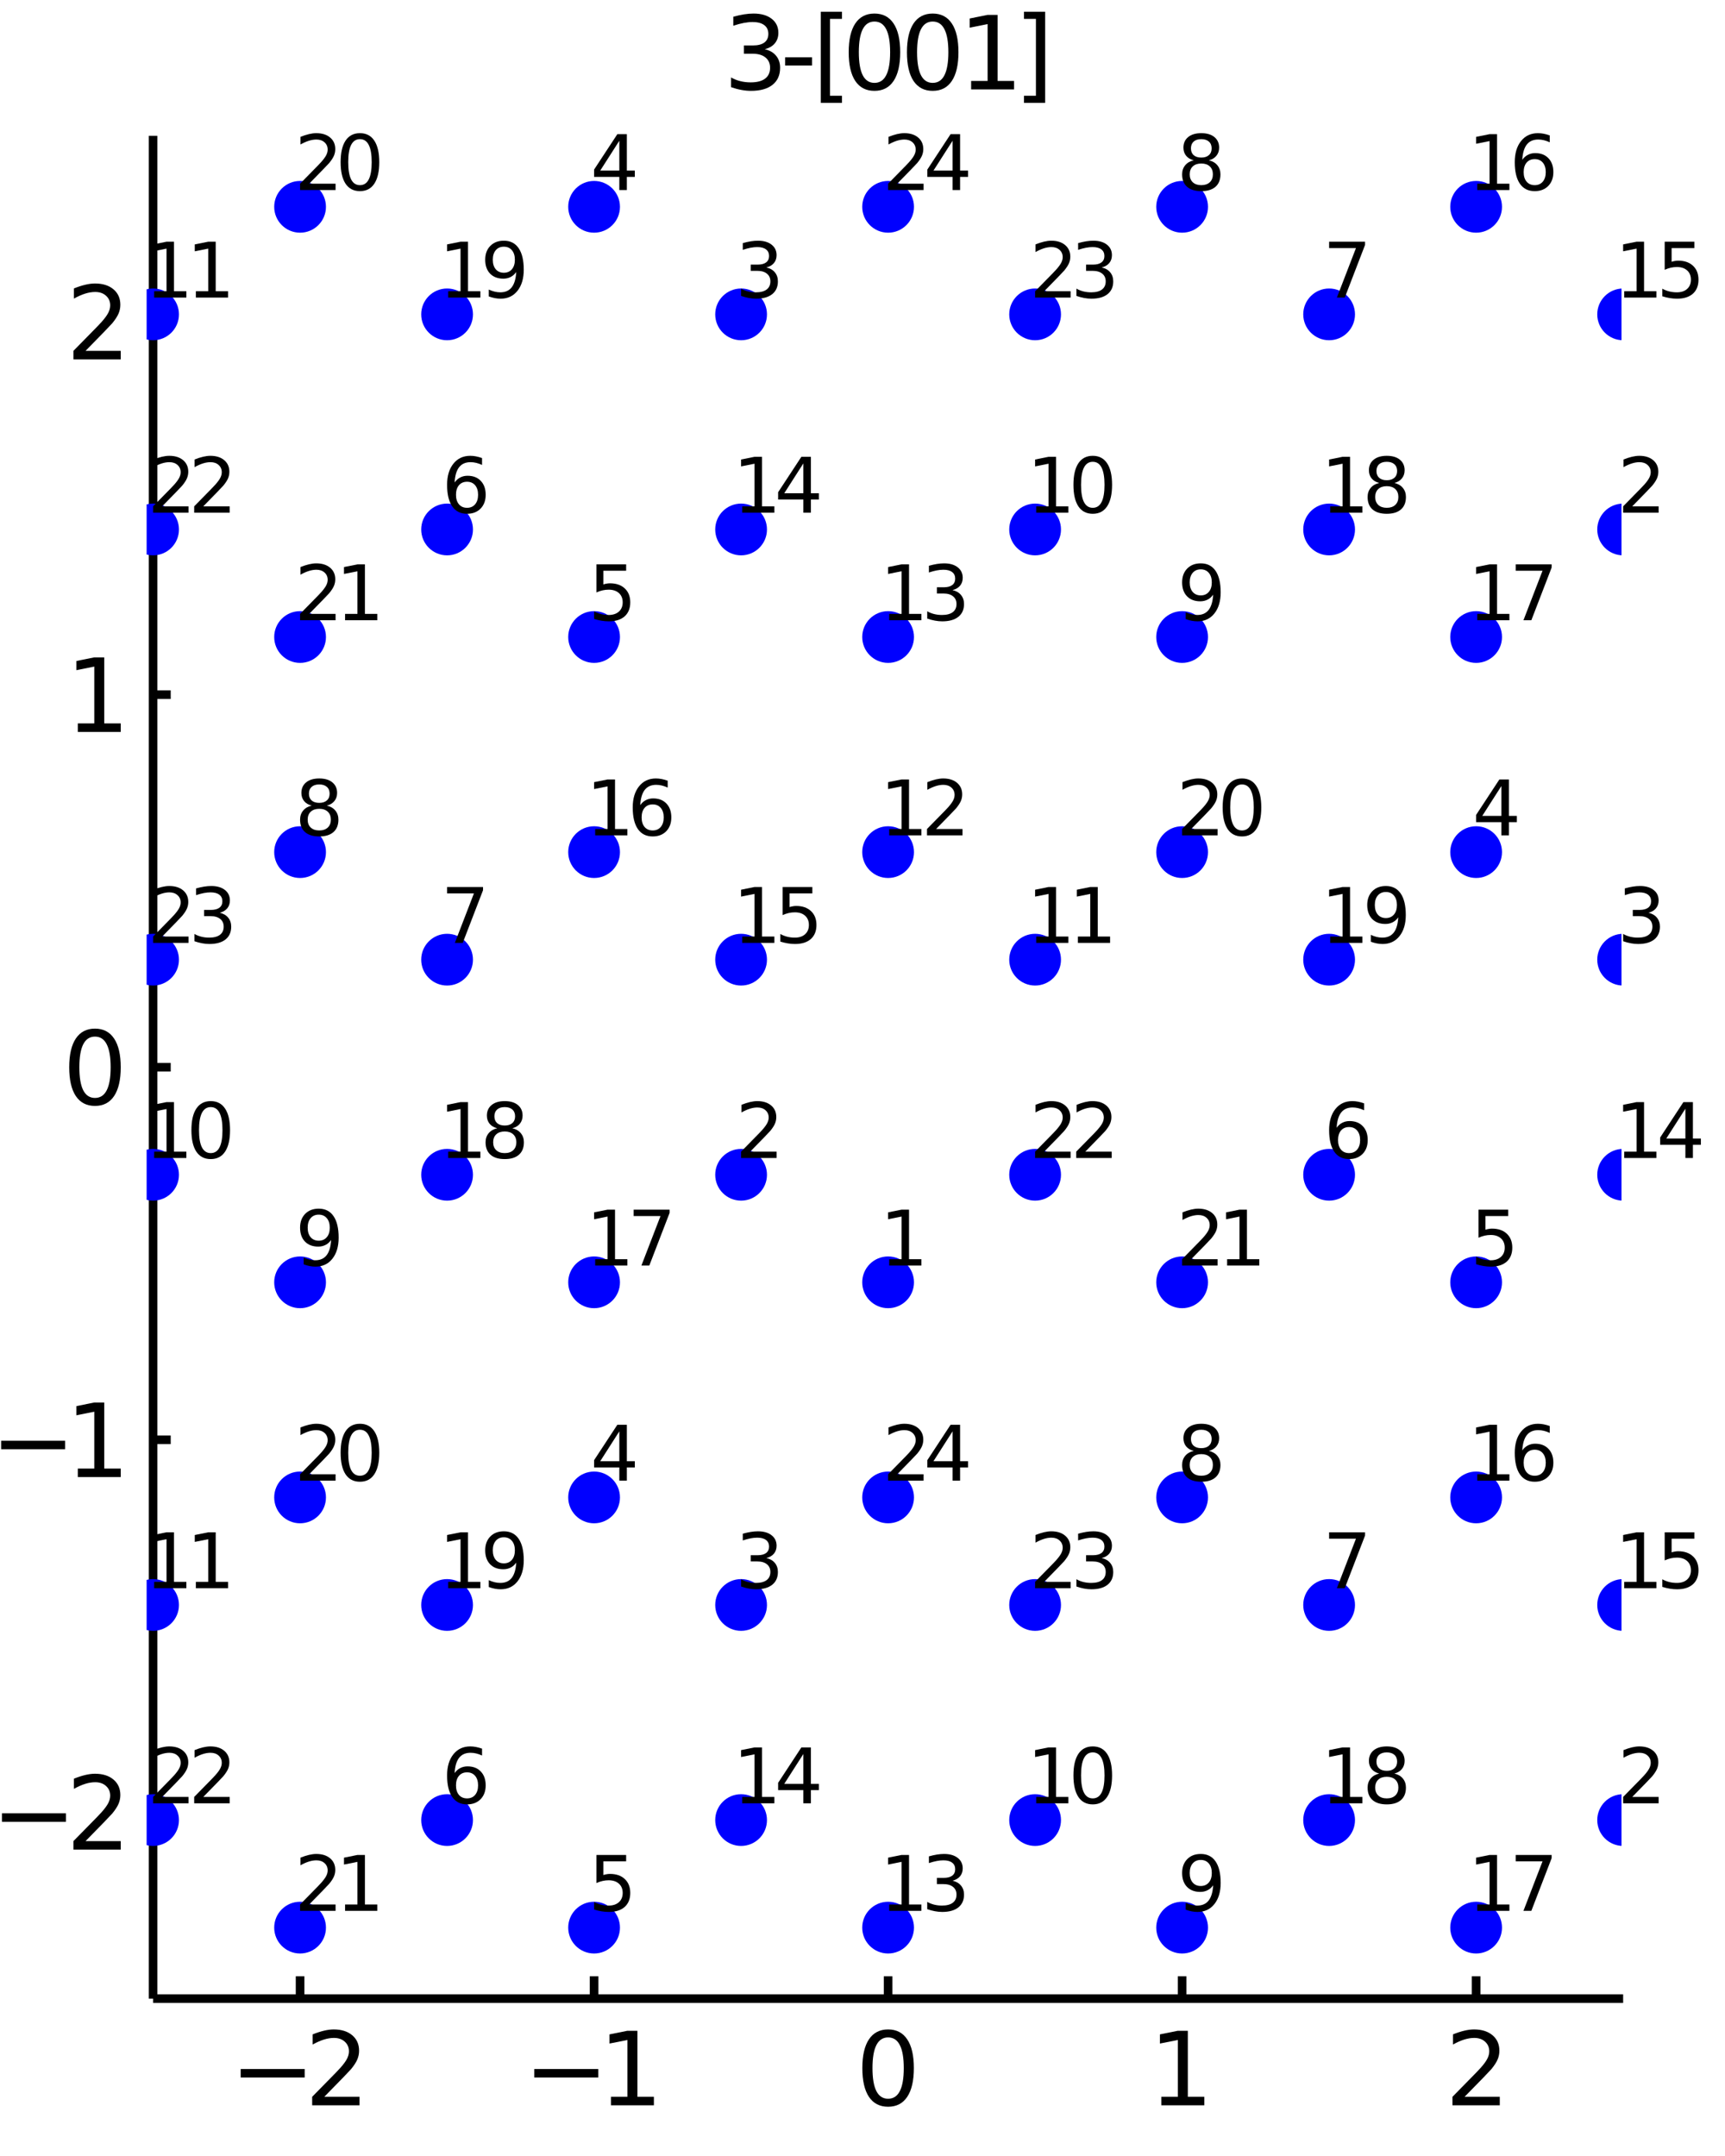 <?xml version="1.0" encoding="utf-8"?>
<svg xmlns="http://www.w3.org/2000/svg" xmlns:xlink="http://www.w3.org/1999/xlink" width="50" height="62.5" viewBox="0 0 200 250">
<rect x="0" y="0" width="200" height="250" fill="#808080" stroke="none"/>
<defs>
  <clipPath id="clip040">
    <rect x="0" y="0" width="200" height="250"/>
  </clipPath>
</defs>
<path clip-path="url(#clip040)" d="
M0 250 L200 250 L200 0 L0 0  Z
  " fill="#ffffff" fill-rule="evenodd" fill-opacity="1"/>
<defs>
  <clipPath id="clip041">
    <rect x="50" y="25" width="176" height="176"/>
  </clipPath>
</defs>
<path clip-path="url(#clip040)" d="
M17.748 231.752 L188.189 231.752 L188.189 15.748 L17.748 15.748  Z
  " fill="#ffffff" fill-rule="evenodd" fill-opacity="1"/>
<defs>
  <clipPath id="clip042">
    <rect x="17" y="15" width="171" height="217"/>
  </clipPath>
</defs>
<polyline clip-path="url(#clip040)" style="stroke:#000000; stroke-width:1; stroke-opacity:1; fill:none" points="
  17.748,231.752 188.189,231.752 
  "/>
<polyline clip-path="url(#clip040)" style="stroke:#000000; stroke-width:1; stroke-opacity:1; fill:none" points="
  34.792,231.752 34.792,229.16 
  "/>
<polyline clip-path="url(#clip040)" style="stroke:#000000; stroke-width:1; stroke-opacity:1; fill:none" points="
  68.88,231.752 68.88,229.16 
  "/>
<polyline clip-path="url(#clip040)" style="stroke:#000000; stroke-width:1; stroke-opacity:1; fill:none" points="
  102.969,231.752 102.969,229.16 
  "/>
<polyline clip-path="url(#clip040)" style="stroke:#000000; stroke-width:1; stroke-opacity:1; fill:none" points="
  137.057,231.752 137.057,229.16 
  "/>
<polyline clip-path="url(#clip040)" style="stroke:#000000; stroke-width:1; stroke-opacity:1; fill:none" points="
  171.145,231.752 171.145,229.16 
  "/>
<path clip-path="url(#clip040)" d="M 0 0 M27.906 239.913 L35.325 239.913 L35.325 240.897 L27.906 240.897 L27.906 239.913 Z" fill="#000000" fill-rule="evenodd" fill-opacity="1" /><path clip-path="url(#clip040)" d="M 0 0 M37.599 243.136 L41.679 243.136 L41.679 244.12 L36.193 244.12 L36.193 243.136 Q36.858 242.448 38.004 241.29 Q39.156 240.127 39.451 239.791 Q40.012 239.161 40.232 238.726 Q40.458 238.287 40.458 237.864 Q40.458 237.176 39.971 236.742 Q39.491 236.308 38.716 236.308 Q38.166 236.308 37.553 236.498 Q36.945 236.689 36.251 237.077 L36.251 235.897 Q36.956 235.613 37.57 235.468 Q38.183 235.324 38.693 235.324 Q40.035 235.324 40.834 235.995 Q41.632 236.666 41.632 237.789 Q41.632 238.321 41.43 238.802 Q41.233 239.276 40.706 239.924 Q40.562 240.092 39.786 240.897 Q39.011 241.695 37.599 243.136 Z" fill="#000000" fill-rule="evenodd" fill-opacity="1" /><path clip-path="url(#clip040)" d="M 0 0 M61.947 239.913 L69.366 239.913 L69.366 240.897 L61.947 240.897 L61.947 239.913 Z" fill="#000000" fill-rule="evenodd" fill-opacity="1" /><path clip-path="url(#clip040)" d="M 0 0 M70.836 243.136 L72.746 243.136 L72.746 236.545 L70.668 236.961 L70.668 235.897 L72.734 235.48 L73.903 235.48 L73.903 243.136 L75.813 243.136 L75.813 244.12 L70.836 244.12 L70.836 243.136 Z" fill="#000000" fill-rule="evenodd" fill-opacity="1" /><path clip-path="url(#clip040)" d="M 0 0 M102.969 236.25 Q102.066 236.25 101.609 237.141 Q101.157 238.026 101.157 239.809 Q101.157 241.585 101.609 242.476 Q102.066 243.362 102.969 243.362 Q103.877 243.362 104.328 242.476 Q104.786 241.585 104.786 239.809 Q104.786 238.026 104.328 237.141 Q103.877 236.25 102.969 236.25 M102.969 235.324 Q104.421 235.324 105.185 236.475 Q105.955 237.621 105.955 239.809 Q105.955 241.99 105.185 243.142 Q104.421 244.288 102.969 244.288 Q101.516 244.288 100.746 243.142 Q99.982 241.99 99.982 239.809 Q99.982 237.621 100.746 236.475 Q101.516 235.324 102.969 235.324 Z" fill="#000000" fill-rule="evenodd" fill-opacity="1" /><path clip-path="url(#clip040)" d="M 0 0 M134.652 243.136 L136.562 243.136 L136.562 236.545 L134.484 236.961 L134.484 235.897 L136.55 235.48 L137.719 235.48 L137.719 243.136 L139.629 243.136 L139.629 244.12 L134.652 244.12 L134.652 243.136 Z" fill="#000000" fill-rule="evenodd" fill-opacity="1" /><path clip-path="url(#clip040)" d="M 0 0 M169.808 243.136 L173.888 243.136 L173.888 244.12 L168.402 244.12 L168.402 243.136 Q169.067 242.448 170.213 241.29 Q171.365 240.127 171.66 239.791 Q172.221 239.161 172.441 238.726 Q172.667 238.287 172.667 237.864 Q172.667 237.176 172.181 236.742 Q171.7 236.308 170.925 236.308 Q170.375 236.308 169.762 236.498 Q169.154 236.689 168.46 237.077 L168.46 235.897 Q169.166 235.613 169.779 235.468 Q170.393 235.324 170.902 235.324 Q172.244 235.324 173.043 235.995 Q173.842 236.666 173.842 237.789 Q173.842 238.321 173.639 238.802 Q173.442 239.276 172.916 239.924 Q172.771 240.092 171.996 240.897 Q171.22 241.695 169.808 243.136 Z" fill="#000000" fill-rule="evenodd" fill-opacity="1" /><polyline clip-path="url(#clip040)" style="stroke:#000000; stroke-width:1; stroke-opacity:1; fill:none" points="
  17.748,231.752 17.748,15.748 
  "/>
<polyline clip-path="url(#clip040)" style="stroke:#000000; stroke-width:1; stroke-opacity:1; fill:none" points="
  17.748,210.152 19.793,210.152 
  "/>
<polyline clip-path="url(#clip040)" style="stroke:#000000; stroke-width:1; stroke-opacity:1; fill:none" points="
  17.748,166.951 19.793,166.951 
  "/>
<polyline clip-path="url(#clip040)" style="stroke:#000000; stroke-width:1; stroke-opacity:1; fill:none" points="
  17.748,123.75 19.793,123.75 
  "/>
<polyline clip-path="url(#clip040)" style="stroke:#000000; stroke-width:1; stroke-opacity:1; fill:none" points="
  17.748,80.549 19.793,80.549 
  "/>
<polyline clip-path="url(#clip040)" style="stroke:#000000; stroke-width:1; stroke-opacity:1; fill:none" points="
  17.748,37.348 19.793,37.348 
  "/>
<path clip-path="url(#clip040)" d="M 0 0 M0.225 210.264 L7.644 210.264 L7.644 211.248 L0.225 211.248 L0.225 210.264 Z" fill="#000000" fill-rule="evenodd" fill-opacity="1" /><path clip-path="url(#clip040)" d="M 0 0 M9.918 213.488 L13.998 213.488 L13.998 214.472 L8.512 214.472 L8.512 213.488 Q9.177 212.799 10.323 211.642 Q11.475 210.479 11.77 210.143 Q12.331 209.512 12.551 209.078 Q12.777 208.638 12.777 208.216 Q12.777 207.527 12.291 207.093 Q11.81 206.659 11.035 206.659 Q10.485 206.659 9.872 206.85 Q9.264 207.041 8.57 207.429 L8.57 206.248 Q9.276 205.965 9.889 205.82 Q10.503 205.675 11.012 205.675 Q12.354 205.675 13.153 206.347 Q13.952 207.018 13.952 208.141 Q13.952 208.673 13.749 209.153 Q13.552 209.628 13.026 210.276 Q12.881 210.444 12.106 211.248 Q11.33 212.047 9.918 213.488 Z" fill="#000000" fill-rule="evenodd" fill-opacity="1" /><path clip-path="url(#clip040)" d="M 0 0 M0.132 167.064 L7.551 167.064 L7.551 168.047 L0.132 168.047 L0.132 167.064 Z" fill="#000000" fill-rule="evenodd" fill-opacity="1" /><path clip-path="url(#clip040)" d="M 0 0 M9.021 170.287 L10.931 170.287 L10.931 163.696 L8.853 164.112 L8.853 163.047 L10.919 162.631 L12.088 162.631 L12.088 170.287 L13.998 170.287 L13.998 171.271 L9.021 171.271 L9.021 170.287 Z" fill="#000000" fill-rule="evenodd" fill-opacity="1" /><path clip-path="url(#clip040)" d="M 0 0 M11.012 120.2 Q10.109 120.2 9.652 121.091 Q9.201 121.976 9.201 123.759 Q9.201 125.535 9.652 126.426 Q10.109 127.312 11.012 127.312 Q11.921 127.312 12.372 126.426 Q12.829 125.535 12.829 123.759 Q12.829 121.976 12.372 121.091 Q11.921 120.2 11.012 120.2 M11.012 119.274 Q12.464 119.274 13.228 120.425 Q13.998 121.571 13.998 123.759 Q13.998 125.94 13.228 127.092 Q12.464 128.238 11.012 128.238 Q9.559 128.238 8.79 127.092 Q8.026 125.94 8.026 123.759 Q8.026 121.571 8.79 120.425 Q9.559 119.274 11.012 119.274 Z" fill="#000000" fill-rule="evenodd" fill-opacity="1" /><path clip-path="url(#clip040)" d="M 0 0 M9.021 83.885 L10.931 83.885 L10.931 77.294 L8.853 77.711 L8.853 76.646 L10.919 76.229 L12.088 76.229 L12.088 83.885 L13.998 83.885 L13.998 84.869 L9.021 84.869 L9.021 83.885 Z" fill="#000000" fill-rule="evenodd" fill-opacity="1" /><path clip-path="url(#clip040)" d="M 0 0 M9.918 40.685 L13.998 40.685 L13.998 41.668 L8.512 41.668 L8.512 40.685 Q9.177 39.996 10.323 38.839 Q11.475 37.675 11.77 37.34 Q12.331 36.709 12.551 36.275 Q12.777 35.835 12.777 35.413 Q12.777 34.724 12.291 34.29 Q11.81 33.856 11.035 33.856 Q10.485 33.856 9.872 34.047 Q9.264 34.238 8.57 34.626 L8.57 33.445 Q9.276 33.161 9.889 33.017 Q10.503 32.872 11.012 32.872 Q12.354 32.872 13.153 33.544 Q13.952 34.215 13.952 35.337 Q13.952 35.87 13.749 36.35 Q13.552 36.825 13.026 37.473 Q12.881 37.641 12.106 38.445 Q11.33 39.244 9.918 40.685 Z" fill="#000000" fill-rule="evenodd" fill-opacity="1" /><path clip-path="url(#clip040)" d="M 0 0 M88.666 5.709 Q89.505 5.889 89.974 6.456 Q90.448 7.023 90.448 7.856 Q90.448 9.135 89.569 9.836 Q88.689 10.536 87.069 10.536 Q86.525 10.536 85.946 10.426 Q85.373 10.322 84.76 10.108 L84.76 8.979 Q85.246 9.263 85.825 9.407 Q86.403 9.552 87.034 9.552 Q88.133 9.552 88.706 9.118 Q89.285 8.684 89.285 7.856 Q89.285 7.093 88.747 6.664 Q88.215 6.23 87.26 6.23 L86.253 6.23 L86.253 5.27 L87.306 5.27 Q88.168 5.27 88.625 4.928 Q89.083 4.581 89.083 3.933 Q89.083 3.267 88.608 2.914 Q88.139 2.556 87.26 2.556 Q86.779 2.556 86.23 2.66 Q85.68 2.764 85.02 2.984 L85.02 1.942 Q85.686 1.757 86.264 1.664 Q86.849 1.572 87.364 1.572 Q88.695 1.572 89.47 2.179 Q90.246 2.781 90.246 3.811 Q90.246 4.529 89.835 5.027 Q89.424 5.518 88.666 5.709 Z" fill="#000000" fill-rule="evenodd" fill-opacity="1" /><path clip-path="url(#clip040)" d="M 0 0 M91.027 6.647 L94.146 6.647 L94.146 7.596 L91.027 7.596 L91.027 6.647 Z" fill="#000000" fill-rule="evenodd" fill-opacity="1" /><path clip-path="url(#clip040)" d="M 0 0 M95.165 1.363 L97.618 1.363 L97.618 2.191 L96.23 2.191 L96.23 11.103 L97.618 11.103 L97.618 11.931 L95.165 11.931 L95.165 1.363 Z" fill="#000000" fill-rule="evenodd" fill-opacity="1" /><path clip-path="url(#clip040)" d="M 0 0 M101.386 2.498 Q100.483 2.498 100.026 3.389 Q99.574 4.274 99.574 6.057 Q99.574 7.833 100.026 8.724 Q100.483 9.61 101.386 9.61 Q102.294 9.61 102.746 8.724 Q103.203 7.833 103.203 6.057 Q103.203 4.274 102.746 3.389 Q102.294 2.498 101.386 2.498 M101.386 1.572 Q102.838 1.572 103.602 2.723 Q104.372 3.869 104.372 6.057 Q104.372 8.238 103.602 9.39 Q102.838 10.536 101.386 10.536 Q99.933 10.536 99.163 9.39 Q98.4 8.238 98.4 6.057 Q98.4 3.869 99.163 2.723 Q99.933 1.572 101.386 1.572 Z" fill="#000000" fill-rule="evenodd" fill-opacity="1" /><path clip-path="url(#clip040)" d="M 0 0 M108.139 2.498 Q107.236 2.498 106.779 3.389 Q106.328 4.274 106.328 6.057 Q106.328 7.833 106.779 8.724 Q107.236 9.61 108.139 9.61 Q109.048 9.61 109.499 8.724 Q109.956 7.833 109.956 6.057 Q109.956 4.274 109.499 3.389 Q109.048 2.498 108.139 2.498 M108.139 1.572 Q109.592 1.572 110.356 2.723 Q111.125 3.869 111.125 6.057 Q111.125 8.238 110.356 9.39 Q109.592 10.536 108.139 10.536 Q106.687 10.536 105.917 9.39 Q105.153 8.238 105.153 6.057 Q105.153 3.869 105.917 2.723 Q106.687 1.572 108.139 1.572 Z" fill="#000000" fill-rule="evenodd" fill-opacity="1" /><path clip-path="url(#clip040)" d="M 0 0 M112.595 9.384 L114.505 9.384 L114.505 2.793 L112.427 3.209 L112.427 2.145 L114.493 1.728 L115.662 1.728 L115.662 9.384 L117.572 9.384 L117.572 10.368 L112.595 10.368 L112.595 9.384 Z" fill="#000000" fill-rule="evenodd" fill-opacity="1" /><path clip-path="url(#clip040)" d="M 0 0 M121.177 1.363 L121.177 11.931 L118.724 11.931 L118.724 11.103 L120.107 11.103 L120.107 2.191 L118.724 2.191 L118.724 1.363 L121.177 1.363 Z" fill="#000000" fill-rule="evenodd" fill-opacity="1" /><circle clip-path="url(#clip042)" cx="34.792" cy="223.518" r="3" fill="#0000ff" fill-rule="evenodd" fill-opacity="1" stroke="none"/>
<path clip-path="url(#clip040)" d="M 0 0 M35.847 220.836 L38.907 220.836 L38.907 221.574 L34.792 221.574 L34.792 220.836 Q35.291 220.32 36.151 219.452 Q37.014 218.579 37.236 218.327 Q37.657 217.854 37.822 217.529 Q37.991 217.199 37.991 216.882 Q37.991 216.366 37.626 216.04 Q37.266 215.715 36.684 215.715 Q36.272 215.715 35.812 215.858 Q35.356 216.001 34.836 216.292 L34.836 215.406 Q35.365 215.194 35.825 215.085 Q36.285 214.977 36.667 214.977 Q37.674 214.977 38.273 215.48 Q38.872 215.984 38.872 216.826 Q38.872 217.225 38.72 217.585 Q38.572 217.941 38.178 218.427 Q38.069 218.553 37.487 219.156 Q36.906 219.755 35.847 220.836 Z" fill="#000000" fill-rule="evenodd" fill-opacity="1" /><path clip-path="url(#clip040)" d="M 0 0 M40.009 220.836 L41.441 220.836 L41.441 215.893 L39.883 216.205 L39.883 215.406 L41.433 215.094 L42.309 215.094 L42.309 220.836 L43.742 220.836 L43.742 221.574 L40.009 221.574 L40.009 220.836 Z" fill="#000000" fill-rule="evenodd" fill-opacity="1" /><circle clip-path="url(#clip042)" cx="102.969" cy="148.692" r="3" fill="#0000ff" fill-rule="evenodd" fill-opacity="1" stroke="none"/>
<circle clip-path="url(#clip042)" cx="85.924" cy="136.221" r="3" fill="#0000ff" fill-rule="evenodd" fill-opacity="1" stroke="none"/>
<circle clip-path="url(#clip042)" cx="85.924" cy="186.105" r="3" fill="#0000ff" fill-rule="evenodd" fill-opacity="1" stroke="none"/>
<circle clip-path="url(#clip042)" cx="68.88" cy="173.634" r="3" fill="#0000ff" fill-rule="evenodd" fill-opacity="1" stroke="none"/>
<circle clip-path="url(#clip042)" cx="68.88" cy="223.518" r="3" fill="#0000ff" fill-rule="evenodd" fill-opacity="1" stroke="none"/>
<circle clip-path="url(#clip042)" cx="51.836" cy="211.047" r="3" fill="#0000ff" fill-rule="evenodd" fill-opacity="1" stroke="none"/>
<circle clip-path="url(#clip042)" cx="51.836" cy="111.279" r="3" fill="#0000ff" fill-rule="evenodd" fill-opacity="1" stroke="none"/>
<circle clip-path="url(#clip042)" cx="34.792" cy="98.808" r="3" fill="#0000ff" fill-rule="evenodd" fill-opacity="1" stroke="none"/>
<circle clip-path="url(#clip042)" cx="34.792" cy="148.692" r="3" fill="#0000ff" fill-rule="evenodd" fill-opacity="1" stroke="none"/>
<circle clip-path="url(#clip042)" cx="17.748" cy="136.221" r="3" fill="#0000ff" fill-rule="evenodd" fill-opacity="1" stroke="none"/>
<circle clip-path="url(#clip042)" cx="17.748" cy="186.105" r="3" fill="#0000ff" fill-rule="evenodd" fill-opacity="1" stroke="none"/>
<circle clip-path="url(#clip042)" cx="102.969" cy="223.518" r="3" fill="#0000ff" fill-rule="evenodd" fill-opacity="1" stroke="none"/>
<circle clip-path="url(#clip042)" cx="85.924" cy="211.047" r="3" fill="#0000ff" fill-rule="evenodd" fill-opacity="1" stroke="none"/>
<circle clip-path="url(#clip042)" cx="85.924" cy="111.279" r="3" fill="#0000ff" fill-rule="evenodd" fill-opacity="1" stroke="none"/>
<circle clip-path="url(#clip042)" cx="68.88" cy="148.692" r="3" fill="#0000ff" fill-rule="evenodd" fill-opacity="1" stroke="none"/>
<circle clip-path="url(#clip042)" cx="51.836" cy="136.221" r="3" fill="#0000ff" fill-rule="evenodd" fill-opacity="1" stroke="none"/>
<circle clip-path="url(#clip042)" cx="51.836" cy="186.105" r="3" fill="#0000ff" fill-rule="evenodd" fill-opacity="1" stroke="none"/>
<circle clip-path="url(#clip042)" cx="34.792" cy="173.634" r="3" fill="#0000ff" fill-rule="evenodd" fill-opacity="1" stroke="none"/>
<circle clip-path="url(#clip042)" cx="34.792" cy="73.866" r="3" fill="#0000ff" fill-rule="evenodd" fill-opacity="1" stroke="none"/>
<circle clip-path="url(#clip042)" cx="17.748" cy="211.047" r="3" fill="#0000ff" fill-rule="evenodd" fill-opacity="1" stroke="none"/>
<circle clip-path="url(#clip042)" cx="17.748" cy="111.279" r="3" fill="#0000ff" fill-rule="evenodd" fill-opacity="1" stroke="none"/>
<circle clip-path="url(#clip042)" cx="102.969" cy="173.634" r="3" fill="#0000ff" fill-rule="evenodd" fill-opacity="1" stroke="none"/>
<path clip-path="url(#clip040)" d="M 0 0 M103.094 146.01 L104.527 146.01 L104.527 141.067 L102.969 141.379 L102.969 140.58 L104.518 140.268 L105.395 140.268 L105.395 146.01 L106.827 146.01 L106.827 146.748 L103.094 146.748 L103.094 146.01 Z" fill="#000000" fill-rule="evenodd" fill-opacity="1" /><path clip-path="url(#clip040)" d="M 0 0 M86.979 133.539 L90.039 133.539 L90.039 134.277 L85.924 134.277 L85.924 133.539 Q86.424 133.023 87.283 132.155 Q88.147 131.282 88.368 131.03 Q88.789 130.557 88.954 130.232 Q89.123 129.902 89.123 129.585 Q89.123 129.069 88.759 128.743 Q88.398 128.418 87.817 128.418 Q87.404 128.418 86.944 128.561 Q86.489 128.704 85.968 128.995 L85.968 128.109 Q86.497 127.897 86.957 127.788 Q87.418 127.68 87.799 127.68 Q88.806 127.68 89.405 128.183 Q90.004 128.687 90.004 129.529 Q90.004 129.928 89.852 130.288 Q89.705 130.644 89.31 131.13 Q89.201 131.256 88.62 131.859 Q88.038 132.458 86.979 133.539 Z" fill="#000000" fill-rule="evenodd" fill-opacity="1" /><path clip-path="url(#clip040)" d="M 0 0 M88.854 180.667 Q89.483 180.802 89.835 181.227 Q90.191 181.652 90.191 182.277 Q90.191 183.236 89.531 183.762 Q88.871 184.287 87.656 184.287 Q87.248 184.287 86.814 184.204 Q86.385 184.126 85.924 183.966 L85.924 183.119 Q86.289 183.332 86.723 183.44 Q87.157 183.549 87.63 183.549 Q88.455 183.549 88.885 183.223 Q89.319 182.898 89.319 182.277 Q89.319 181.704 88.915 181.383 Q88.516 181.058 87.799 181.058 L87.044 181.058 L87.044 180.337 L87.834 180.337 Q88.481 180.337 88.824 180.081 Q89.167 179.821 89.167 179.335 Q89.167 178.835 88.811 178.571 Q88.459 178.302 87.799 178.302 Q87.439 178.302 87.027 178.38 Q86.615 178.458 86.12 178.623 L86.12 177.842 Q86.619 177.703 87.053 177.633 Q87.491 177.564 87.877 177.564 Q88.876 177.564 89.457 178.02 Q90.039 178.471 90.039 179.243 Q90.039 179.782 89.731 180.155 Q89.423 180.524 88.854 180.667 Z" fill="#000000" fill-rule="evenodd" fill-opacity="1" /><path clip-path="url(#clip040)" d="M 0 0 M71.806 165.974 L69.592 169.433 L71.806 169.433 L71.806 165.974 M71.576 165.21 L72.678 165.21 L72.678 169.433 L73.603 169.433 L73.603 170.162 L72.678 170.162 L72.678 171.69 L71.806 171.69 L71.806 170.162 L68.88 170.162 L68.88 169.316 L71.576 165.21 Z" fill="#000000" fill-rule="evenodd" fill-opacity="1" /><path clip-path="url(#clip040)" d="M 0 0 M69.154 215.094 L72.596 215.094 L72.596 215.832 L69.957 215.832 L69.957 217.42 Q70.148 217.355 70.339 217.325 Q70.53 217.29 70.721 217.29 Q71.806 217.29 72.439 217.885 Q73.073 218.479 73.073 219.495 Q73.073 220.541 72.422 221.123 Q71.771 221.7 70.586 221.7 Q70.178 221.7 69.753 221.63 Q69.332 221.561 68.88 221.422 L68.88 220.541 Q69.271 220.754 69.688 220.858 Q70.104 220.962 70.569 220.962 Q71.32 220.962 71.758 220.567 Q72.196 220.172 72.196 219.495 Q72.196 218.818 71.758 218.423 Q71.32 218.028 70.569 218.028 Q70.217 218.028 69.866 218.106 Q69.518 218.184 69.154 218.349 L69.154 215.094 Z" fill="#000000" fill-rule="evenodd" fill-opacity="1" /><path clip-path="url(#clip040)" d="M 0 0 M54.15 205.514 Q53.559 205.514 53.212 205.917 Q52.869 206.321 52.869 207.024 Q52.869 207.723 53.212 208.131 Q53.559 208.534 54.15 208.534 Q54.74 208.534 55.083 208.131 Q55.43 207.723 55.43 207.024 Q55.43 206.321 55.083 205.917 Q54.74 205.514 54.15 205.514 M55.89 202.766 L55.89 203.565 Q55.56 203.409 55.222 203.326 Q54.887 203.244 54.558 203.244 Q53.69 203.244 53.229 203.83 Q52.774 204.415 52.709 205.6 Q52.965 205.223 53.351 205.023 Q53.737 204.819 54.202 204.819 Q55.178 204.819 55.742 205.414 Q56.311 206.004 56.311 207.024 Q56.311 208.022 55.721 208.626 Q55.13 209.229 54.15 209.229 Q53.026 209.229 52.431 208.369 Q51.836 207.506 51.836 205.869 Q51.836 204.333 52.565 203.422 Q53.294 202.506 54.523 202.506 Q54.853 202.506 55.187 202.571 Q55.525 202.636 55.89 202.766 Z" fill="#000000" fill-rule="evenodd" fill-opacity="1" /><path clip-path="url(#clip040)" d="M 0 0 M51.836 102.855 L56.003 102.855 L56.003 103.228 L53.65 109.335 L52.735 109.335 L54.948 103.593 L51.836 103.593 L51.836 102.855 Z" fill="#000000" fill-rule="evenodd" fill-opacity="1" /><path clip-path="url(#clip040)" d="M 0 0 M37.014 93.787 Q36.389 93.787 36.029 94.121 Q35.673 94.455 35.673 95.041 Q35.673 95.627 36.029 95.961 Q36.389 96.295 37.014 96.295 Q37.639 96.295 38 95.961 Q38.36 95.623 38.36 95.041 Q38.36 94.455 38 94.121 Q37.644 93.787 37.014 93.787 M36.138 93.413 Q35.573 93.275 35.257 92.888 Q34.944 92.502 34.944 91.947 Q34.944 91.17 35.495 90.718 Q36.051 90.267 37.014 90.267 Q37.982 90.267 38.533 90.718 Q39.085 91.17 39.085 91.947 Q39.085 92.502 38.768 92.888 Q38.455 93.275 37.895 93.413 Q38.529 93.561 38.881 93.991 Q39.236 94.421 39.236 95.041 Q39.236 95.983 38.659 96.486 Q38.086 96.99 37.014 96.99 Q35.942 96.99 35.365 96.486 Q34.792 95.983 34.792 95.041 Q34.792 94.421 35.148 93.991 Q35.504 93.561 36.138 93.413 M35.816 92.029 Q35.816 92.532 36.129 92.815 Q36.446 93.097 37.014 93.097 Q37.579 93.097 37.895 92.815 Q38.217 92.532 38.217 92.029 Q38.217 91.525 37.895 91.243 Q37.579 90.961 37.014 90.961 Q36.446 90.961 36.129 91.243 Q35.816 91.525 35.816 92.029 Z" fill="#000000" fill-rule="evenodd" fill-opacity="1" /><path clip-path="url(#clip040)" d="M 0 0 M35.209 146.613 L35.209 145.815 Q35.539 145.971 35.877 146.054 Q36.216 146.136 36.541 146.136 Q37.409 146.136 37.865 145.554 Q38.325 144.968 38.39 143.779 Q38.139 144.153 37.752 144.352 Q37.366 144.552 36.897 144.552 Q35.925 144.552 35.356 143.966 Q34.792 143.376 34.792 142.356 Q34.792 141.357 35.382 140.754 Q35.973 140.151 36.954 140.151 Q38.078 140.151 38.668 141.015 Q39.263 141.874 39.263 143.514 Q39.263 145.047 38.533 145.962 Q37.809 146.874 36.58 146.874 Q36.251 146.874 35.912 146.809 Q35.573 146.744 35.209 146.613 M36.954 143.866 Q37.544 143.866 37.887 143.462 Q38.234 143.059 38.234 142.356 Q38.234 141.657 37.887 141.253 Q37.544 140.845 36.954 140.845 Q36.363 140.845 36.016 141.253 Q35.673 141.657 35.673 142.356 Q35.673 143.059 36.016 143.462 Q36.363 143.866 36.954 143.866 Z" fill="#000000" fill-rule="evenodd" fill-opacity="1" /><path clip-path="url(#clip040)" d="M 0 0 M17.874 133.539 L19.306 133.539 L19.306 128.596 L17.748 128.908 L17.748 128.109 L19.297 127.797 L20.174 127.797 L20.174 133.539 L21.607 133.539 L21.607 134.277 L17.874 134.277 L17.874 133.539 Z" fill="#000000" fill-rule="evenodd" fill-opacity="1" /><path clip-path="url(#clip040)" d="M 0 0 M24.432 128.374 Q23.755 128.374 23.412 129.043 Q23.073 129.707 23.073 131.044 Q23.073 132.376 23.412 133.044 Q23.755 133.708 24.432 133.708 Q25.113 133.708 25.452 133.044 Q25.795 132.376 25.795 131.044 Q25.795 129.707 25.452 129.043 Q25.113 128.374 24.432 128.374 M24.432 127.68 Q25.521 127.68 26.094 128.544 Q26.672 129.403 26.672 131.044 Q26.672 132.68 26.094 133.543 Q25.521 134.403 24.432 134.403 Q23.343 134.403 22.765 133.543 Q22.192 132.68 22.192 131.044 Q22.192 129.403 22.765 128.544 Q23.343 127.68 24.432 127.68 Z" fill="#000000" fill-rule="evenodd" fill-opacity="1" /><path clip-path="url(#clip040)" d="M 0 0 M17.874 183.423 L19.306 183.423 L19.306 178.48 L17.748 178.792 L17.748 177.993 L19.297 177.681 L20.174 177.681 L20.174 183.423 L21.607 183.423 L21.607 184.161 L17.874 184.161 L17.874 183.423 Z" fill="#000000" fill-rule="evenodd" fill-opacity="1" /><path clip-path="url(#clip040)" d="M 0 0 M22.709 183.423 L24.141 183.423 L24.141 178.48 L22.583 178.792 L22.583 177.993 L24.133 177.681 L25.009 177.681 L25.009 183.423 L26.442 183.423 L26.442 184.161 L22.709 184.161 L22.709 183.423 Z" fill="#000000" fill-rule="evenodd" fill-opacity="1" /><path clip-path="url(#clip040)" d="M 0 0 M103.094 220.836 L104.527 220.836 L104.527 215.893 L102.969 216.205 L102.969 215.406 L104.518 215.094 L105.395 215.094 L105.395 220.836 L106.827 220.836 L106.827 221.574 L103.094 221.574 L103.094 220.836 Z" fill="#000000" fill-rule="evenodd" fill-opacity="1" /><path clip-path="url(#clip040)" d="M 0 0 M110.434 218.08 Q111.063 218.215 111.415 218.64 Q111.771 219.065 111.771 219.69 Q111.771 220.649 111.111 221.175 Q110.451 221.7 109.236 221.7 Q108.828 221.7 108.394 221.617 Q107.964 221.539 107.504 221.379 L107.504 220.532 Q107.869 220.745 108.303 220.853 Q108.737 220.962 109.21 220.962 Q110.034 220.962 110.464 220.636 Q110.898 220.311 110.898 219.69 Q110.898 219.117 110.495 218.796 Q110.095 218.471 109.379 218.471 L108.624 218.471 L108.624 217.75 L109.414 217.75 Q110.06 217.75 110.403 217.494 Q110.746 217.234 110.746 216.748 Q110.746 216.248 110.39 215.984 Q110.039 215.715 109.379 215.715 Q109.019 215.715 108.606 215.793 Q108.194 215.871 107.699 216.036 L107.699 215.255 Q108.199 215.116 108.633 215.046 Q109.071 214.977 109.457 214.977 Q110.455 214.977 111.037 215.432 Q111.619 215.884 111.619 216.656 Q111.619 217.195 111.31 217.568 Q111.002 217.937 110.434 218.08 Z" fill="#000000" fill-rule="evenodd" fill-opacity="1" /><path clip-path="url(#clip040)" d="M 0 0 M86.05 208.365 L87.483 208.365 L87.483 203.422 L85.924 203.734 L85.924 202.935 L87.474 202.623 L88.351 202.623 L88.351 208.365 L89.783 208.365 L89.783 209.103 L86.05 209.103 L86.05 208.365 Z" fill="#000000" fill-rule="evenodd" fill-opacity="1" /><path clip-path="url(#clip040)" d="M 0 0 M93.142 203.387 L90.929 206.846 L93.142 206.846 L93.142 203.387 M92.912 202.623 L94.015 202.623 L94.015 206.846 L94.939 206.846 L94.939 207.575 L94.015 207.575 L94.015 209.103 L93.142 209.103 L93.142 207.575 L90.217 207.575 L90.217 206.729 L92.912 202.623 Z" fill="#000000" fill-rule="evenodd" fill-opacity="1" /><path clip-path="url(#clip040)" d="M 0 0 M86.05 108.597 L87.483 108.597 L87.483 103.654 L85.924 103.966 L85.924 103.168 L87.474 102.855 L88.351 102.855 L88.351 108.597 L89.783 108.597 L89.783 109.335 L86.05 109.335 L86.05 108.597 Z" fill="#000000" fill-rule="evenodd" fill-opacity="1" /><path clip-path="url(#clip040)" d="M 0 0 M90.742 102.855 L94.184 102.855 L94.184 103.593 L91.545 103.593 L91.545 105.181 Q91.736 105.116 91.927 105.086 Q92.118 105.051 92.309 105.051 Q93.394 105.051 94.028 105.646 Q94.661 106.24 94.661 107.256 Q94.661 108.302 94.01 108.884 Q93.359 109.461 92.174 109.461 Q91.766 109.461 91.341 109.391 Q90.92 109.322 90.469 109.183 L90.469 108.302 Q90.859 108.515 91.276 108.619 Q91.693 108.723 92.157 108.723 Q92.908 108.723 93.346 108.328 Q93.785 107.933 93.785 107.256 Q93.785 106.579 93.346 106.184 Q92.908 105.789 92.157 105.789 Q91.805 105.789 91.454 105.867 Q91.107 105.945 90.742 106.11 L90.742 102.855 Z" fill="#000000" fill-rule="evenodd" fill-opacity="1" /><path clip-path="url(#clip040)" d="M 0 0 M69.006 146.01 L70.439 146.01 L70.439 141.067 L68.88 141.379 L68.88 140.58 L70.43 140.268 L71.306 140.268 L71.306 146.01 L72.739 146.01 L72.739 146.748 L69.006 146.748 L69.006 146.01 Z" fill="#000000" fill-rule="evenodd" fill-opacity="1" /><path clip-path="url(#clip040)" d="M 0 0 M73.468 140.268 L77.635 140.268 L77.635 140.641 L75.282 146.748 L74.366 146.748 L76.58 141.006 L73.468 141.006 L73.468 140.268 Z" fill="#000000" fill-rule="evenodd" fill-opacity="1" /><path clip-path="url(#clip040)" d="M 0 0 M51.962 133.539 L53.394 133.539 L53.394 128.596 L51.836 128.908 L51.836 128.109 L53.386 127.797 L54.262 127.797 L54.262 133.539 L55.695 133.539 L55.695 134.277 L51.962 134.277 L51.962 133.539 Z" fill="#000000" fill-rule="evenodd" fill-opacity="1" /><path clip-path="url(#clip040)" d="M 0 0 M58.52 131.2 Q57.895 131.2 57.535 131.534 Q57.179 131.868 57.179 132.454 Q57.179 133.04 57.535 133.374 Q57.895 133.708 58.52 133.708 Q59.145 133.708 59.505 133.374 Q59.866 133.036 59.866 132.454 Q59.866 131.868 59.505 131.534 Q59.15 131.2 58.52 131.2 M57.644 130.826 Q57.079 130.688 56.762 130.301 Q56.45 129.915 56.45 129.359 Q56.45 128.583 57.001 128.131 Q57.557 127.68 58.52 127.68 Q59.488 127.68 60.039 128.131 Q60.59 128.583 60.59 129.359 Q60.59 129.915 60.274 130.301 Q59.961 130.688 59.401 130.826 Q60.035 130.974 60.386 131.404 Q60.742 131.833 60.742 132.454 Q60.742 133.396 60.165 133.899 Q59.592 134.403 58.52 134.403 Q57.448 134.403 56.871 133.899 Q56.298 133.396 56.298 132.454 Q56.298 131.833 56.654 131.404 Q57.01 130.974 57.644 130.826 M57.322 129.442 Q57.322 129.945 57.635 130.228 Q57.952 130.51 58.52 130.51 Q59.084 130.51 59.401 130.228 Q59.722 129.945 59.722 129.442 Q59.722 128.938 59.401 128.656 Q59.084 128.374 58.52 128.374 Q57.952 128.374 57.635 128.656 Q57.322 128.938 57.322 129.442 Z" fill="#000000" fill-rule="evenodd" fill-opacity="1" /><path clip-path="url(#clip040)" d="M 0 0 M51.962 183.423 L53.394 183.423 L53.394 178.48 L51.836 178.792 L51.836 177.993 L53.386 177.681 L54.262 177.681 L54.262 183.423 L55.695 183.423 L55.695 184.161 L51.962 184.161 L51.962 183.423 Z" fill="#000000" fill-rule="evenodd" fill-opacity="1" /><path clip-path="url(#clip040)" d="M 0 0 M56.671 184.026 L56.671 183.228 Q57.001 183.384 57.34 183.467 Q57.678 183.549 58.004 183.549 Q58.872 183.549 59.328 182.967 Q59.788 182.381 59.853 181.192 Q59.601 181.565 59.215 181.765 Q58.828 181.965 58.36 181.965 Q57.387 181.965 56.819 181.379 Q56.255 180.789 56.255 179.769 Q56.255 178.77 56.845 178.167 Q57.435 177.564 58.416 177.564 Q59.54 177.564 60.13 178.427 Q60.725 179.287 60.725 180.927 Q60.725 182.46 59.996 183.375 Q59.271 184.287 58.043 184.287 Q57.713 184.287 57.374 184.222 Q57.036 184.157 56.671 184.026 M58.416 181.279 Q59.006 181.279 59.349 180.875 Q59.696 180.472 59.696 179.769 Q59.696 179.07 59.349 178.666 Q59.006 178.258 58.416 178.258 Q57.826 178.258 57.479 178.666 Q57.136 179.07 57.136 179.769 Q57.136 180.472 57.479 180.875 Q57.826 181.279 58.416 181.279 Z" fill="#000000" fill-rule="evenodd" fill-opacity="1" /><path clip-path="url(#clip040)" d="M 0 0 M35.847 170.952 L38.907 170.952 L38.907 171.69 L34.792 171.69 L34.792 170.952 Q35.291 170.436 36.151 169.568 Q37.014 168.695 37.236 168.443 Q37.657 167.97 37.822 167.645 Q37.991 167.315 37.991 166.998 Q37.991 166.482 37.626 166.156 Q37.266 165.831 36.684 165.831 Q36.272 165.831 35.812 165.974 Q35.356 166.117 34.836 166.408 L34.836 165.522 Q35.365 165.31 35.825 165.201 Q36.285 165.093 36.667 165.093 Q37.674 165.093 38.273 165.596 Q38.872 166.1 38.872 166.942 Q38.872 167.341 38.72 167.701 Q38.572 168.057 38.178 168.543 Q38.069 168.669 37.487 169.272 Q36.906 169.871 35.847 170.952 Z" fill="#000000" fill-rule="evenodd" fill-opacity="1" /><path clip-path="url(#clip040)" d="M 0 0 M41.732 165.787 Q41.055 165.787 40.712 166.456 Q40.374 167.12 40.374 168.456 Q40.374 169.789 40.712 170.457 Q41.055 171.121 41.732 171.121 Q42.414 171.121 42.752 170.457 Q43.095 169.789 43.095 168.456 Q43.095 167.12 42.752 166.456 Q42.414 165.787 41.732 165.787 M41.732 165.093 Q42.822 165.093 43.395 165.956 Q43.972 166.816 43.972 168.456 Q43.972 170.093 43.395 170.956 Q42.822 171.816 41.732 171.816 Q40.643 171.816 40.066 170.956 Q39.493 170.093 39.493 168.456 Q39.493 166.816 40.066 165.956 Q40.643 165.093 41.732 165.093 Z" fill="#000000" fill-rule="evenodd" fill-opacity="1" /><path clip-path="url(#clip040)" d="M 0 0 M35.847 71.184 L38.907 71.184 L38.907 71.922 L34.792 71.922 L34.792 71.184 Q35.291 70.668 36.151 69.8 Q37.014 68.927 37.236 68.675 Q37.657 68.202 37.822 67.877 Q37.991 67.547 37.991 67.23 Q37.991 66.714 37.626 66.388 Q37.266 66.063 36.684 66.063 Q36.272 66.063 35.812 66.206 Q35.356 66.349 34.836 66.64 L34.836 65.754 Q35.365 65.542 35.825 65.433 Q36.285 65.325 36.667 65.325 Q37.674 65.325 38.273 65.828 Q38.872 66.332 38.872 67.174 Q38.872 67.573 38.72 67.933 Q38.572 68.289 38.178 68.775 Q38.069 68.901 37.487 69.504 Q36.906 70.103 35.847 71.184 Z" fill="#000000" fill-rule="evenodd" fill-opacity="1" /><path clip-path="url(#clip040)" d="M 0 0 M40.009 71.184 L41.441 71.184 L41.441 66.241 L39.883 66.553 L39.883 65.754 L41.433 65.442 L42.309 65.442 L42.309 71.184 L43.742 71.184 L43.742 71.922 L40.009 71.922 L40.009 71.184 Z" fill="#000000" fill-rule="evenodd" fill-opacity="1" /><path clip-path="url(#clip040)" d="M 0 0 M18.803 208.365 L21.863 208.365 L21.863 209.103 L17.748 209.103 L17.748 208.365 Q18.247 207.849 19.107 206.981 Q19.97 206.108 20.192 205.856 Q20.613 205.383 20.777 205.058 Q20.947 204.728 20.947 204.411 Q20.947 203.895 20.582 203.569 Q20.222 203.244 19.64 203.244 Q19.228 203.244 18.768 203.387 Q18.312 203.53 17.791 203.821 L17.791 202.935 Q18.321 202.723 18.781 202.614 Q19.241 202.506 19.623 202.506 Q20.63 202.506 21.229 203.009 Q21.828 203.513 21.828 204.355 Q21.828 204.754 21.676 205.114 Q21.528 205.47 21.133 205.956 Q21.025 206.082 20.443 206.685 Q19.862 207.284 18.803 208.365 Z" fill="#000000" fill-rule="evenodd" fill-opacity="1" /><path clip-path="url(#clip040)" d="M 0 0 M23.568 208.365 L26.628 208.365 L26.628 209.103 L22.514 209.103 L22.514 208.365 Q23.013 207.849 23.872 206.981 Q24.736 206.108 24.957 205.856 Q25.378 205.383 25.543 205.058 Q25.712 204.728 25.712 204.411 Q25.712 203.895 25.348 203.569 Q24.988 203.244 24.406 203.244 Q23.994 203.244 23.534 203.387 Q23.078 203.53 22.557 203.821 L22.557 202.935 Q23.087 202.723 23.547 202.614 Q24.007 202.506 24.389 202.506 Q25.396 202.506 25.994 203.009 Q26.593 203.513 26.593 204.355 Q26.593 204.754 26.442 205.114 Q26.294 205.47 25.899 205.956 Q25.791 206.082 25.209 206.685 Q24.627 207.284 23.568 208.365 Z" fill="#000000" fill-rule="evenodd" fill-opacity="1" /><path clip-path="url(#clip040)" d="M 0 0 M18.803 108.597 L21.863 108.597 L21.863 109.335 L17.748 109.335 L17.748 108.597 Q18.247 108.081 19.107 107.213 Q19.97 106.34 20.192 106.088 Q20.613 105.615 20.777 105.29 Q20.947 104.96 20.947 104.643 Q20.947 104.127 20.582 103.801 Q20.222 103.476 19.64 103.476 Q19.228 103.476 18.768 103.619 Q18.312 103.762 17.791 104.053 L17.791 103.168 Q18.321 102.955 18.781 102.846 Q19.241 102.738 19.623 102.738 Q20.63 102.738 21.229 103.241 Q21.828 103.745 21.828 104.587 Q21.828 104.986 21.676 105.346 Q21.528 105.702 21.133 106.188 Q21.025 106.314 20.443 106.917 Q19.862 107.516 18.803 108.597 Z" fill="#000000" fill-rule="evenodd" fill-opacity="1" /><path clip-path="url(#clip040)" d="M 0 0 M25.469 105.841 Q26.099 105.976 26.45 106.401 Q26.806 106.826 26.806 107.451 Q26.806 108.411 26.146 108.936 Q25.487 109.461 24.271 109.461 Q23.863 109.461 23.429 109.378 Q23 109.3 22.54 109.14 L22.54 108.293 Q22.904 108.506 23.338 108.615 Q23.772 108.723 24.245 108.723 Q25.07 108.723 25.5 108.398 Q25.934 108.072 25.934 107.451 Q25.934 106.878 25.53 106.557 Q25.131 106.232 24.415 106.232 L23.66 106.232 L23.66 105.511 L24.449 105.511 Q25.096 105.511 25.439 105.255 Q25.782 104.995 25.782 104.509 Q25.782 104.01 25.426 103.745 Q25.074 103.476 24.415 103.476 Q24.054 103.476 23.642 103.554 Q23.23 103.632 22.735 103.797 L22.735 103.016 Q23.234 102.877 23.668 102.807 Q24.107 102.738 24.493 102.738 Q25.491 102.738 26.073 103.194 Q26.654 103.645 26.654 104.417 Q26.654 104.956 26.346 105.329 Q26.038 105.698 25.469 105.841 Z" fill="#000000" fill-rule="evenodd" fill-opacity="1" /><path clip-path="url(#clip040)" d="M 0 0 M104.023 170.952 L107.083 170.952 L107.083 171.69 L102.969 171.69 L102.969 170.952 Q103.468 170.436 104.327 169.568 Q105.191 168.695 105.412 168.443 Q105.833 167.97 105.998 167.645 Q106.167 167.315 106.167 166.998 Q106.167 166.482 105.803 166.156 Q105.442 165.831 104.861 165.831 Q104.449 165.831 103.988 165.974 Q103.533 166.117 103.012 166.408 L103.012 165.522 Q103.541 165.31 104.001 165.201 Q104.462 165.093 104.843 165.093 Q105.85 165.093 106.449 165.596 Q107.048 166.1 107.048 166.942 Q107.048 167.341 106.896 167.701 Q106.749 168.057 106.354 168.543 Q106.245 168.669 105.664 169.272 Q105.082 169.871 104.023 170.952 Z" fill="#000000" fill-rule="evenodd" fill-opacity="1" /><path clip-path="url(#clip040)" d="M 0 0 M110.442 165.974 L108.229 169.433 L110.442 169.433 L110.442 165.974 M110.212 165.21 L111.315 165.21 L111.315 169.433 L112.239 169.433 L112.239 170.162 L111.315 170.162 L111.315 171.69 L110.442 171.69 L110.442 170.162 L107.517 170.162 L107.517 169.316 L110.212 165.21 Z" fill="#000000" fill-rule="evenodd" fill-opacity="1" /><circle clip-path="url(#clip042)" cx="85.924" cy="36.453" r="3" fill="#0000ff" fill-rule="evenodd" fill-opacity="1" stroke="none"/>
<circle clip-path="url(#clip042)" cx="68.88" cy="23.982" r="3" fill="#0000ff" fill-rule="evenodd" fill-opacity="1" stroke="none"/>
<circle clip-path="url(#clip042)" cx="68.88" cy="73.866" r="3" fill="#0000ff" fill-rule="evenodd" fill-opacity="1" stroke="none"/>
<circle clip-path="url(#clip042)" cx="51.836" cy="61.395" r="3" fill="#0000ff" fill-rule="evenodd" fill-opacity="1" stroke="none"/>
<circle clip-path="url(#clip042)" cx="17.748" cy="36.453" r="3" fill="#0000ff" fill-rule="evenodd" fill-opacity="1" stroke="none"/>
<circle clip-path="url(#clip042)" cx="102.969" cy="98.808" r="3" fill="#0000ff" fill-rule="evenodd" fill-opacity="1" stroke="none"/>
<circle clip-path="url(#clip042)" cx="102.969" cy="73.866" r="3" fill="#0000ff" fill-rule="evenodd" fill-opacity="1" stroke="none"/>
<circle clip-path="url(#clip042)" cx="85.924" cy="61.395" r="3" fill="#0000ff" fill-rule="evenodd" fill-opacity="1" stroke="none"/>
<circle clip-path="url(#clip042)" cx="68.88" cy="98.808" r="3" fill="#0000ff" fill-rule="evenodd" fill-opacity="1" stroke="none"/>
<circle clip-path="url(#clip042)" cx="51.836" cy="36.453" r="3" fill="#0000ff" fill-rule="evenodd" fill-opacity="1" stroke="none"/>
<circle clip-path="url(#clip042)" cx="34.792" cy="23.982" r="3" fill="#0000ff" fill-rule="evenodd" fill-opacity="1" stroke="none"/>
<circle clip-path="url(#clip042)" cx="17.748" cy="61.395" r="3" fill="#0000ff" fill-rule="evenodd" fill-opacity="1" stroke="none"/>
<circle clip-path="url(#clip042)" cx="102.969" cy="23.982" r="3" fill="#0000ff" fill-rule="evenodd" fill-opacity="1" stroke="none"/>
<path clip-path="url(#clip040)" d="M 0 0 M88.854 31.015 Q89.483 31.15 89.835 31.575 Q90.191 32 90.191 32.625 Q90.191 33.585 89.531 34.11 Q88.871 34.635 87.656 34.635 Q87.248 34.635 86.814 34.553 Q86.385 34.474 85.924 34.314 L85.924 33.467 Q86.289 33.68 86.723 33.789 Q87.157 33.897 87.63 33.897 Q88.455 33.897 88.885 33.572 Q89.319 33.246 89.319 32.625 Q89.319 32.053 88.915 31.731 Q88.516 31.406 87.799 31.406 L87.044 31.406 L87.044 30.685 L87.834 30.685 Q88.481 30.685 88.824 30.429 Q89.167 30.169 89.167 29.683 Q89.167 29.184 88.811 28.919 Q88.459 28.65 87.799 28.65 Q87.439 28.65 87.027 28.728 Q86.615 28.806 86.12 28.971 L86.12 28.19 Q86.619 28.051 87.053 27.981 Q87.491 27.912 87.877 27.912 Q88.876 27.912 89.457 28.368 Q90.039 28.819 90.039 29.591 Q90.039 30.13 89.731 30.503 Q89.423 30.872 88.854 31.015 Z" fill="#000000" fill-rule="evenodd" fill-opacity="1" /><path clip-path="url(#clip040)" d="M 0 0 M71.806 16.322 L69.592 19.781 L71.806 19.781 L71.806 16.322 M71.576 15.558 L72.678 15.558 L72.678 19.781 L73.603 19.781 L73.603 20.51 L72.678 20.51 L72.678 22.038 L71.806 22.038 L71.806 20.51 L68.88 20.51 L68.88 19.664 L71.576 15.558 Z" fill="#000000" fill-rule="evenodd" fill-opacity="1" /><path clip-path="url(#clip040)" d="M 0 0 M69.154 65.442 L72.596 65.442 L72.596 66.18 L69.957 66.18 L69.957 67.768 Q70.148 67.703 70.339 67.673 Q70.53 67.638 70.721 67.638 Q71.806 67.638 72.439 68.233 Q73.073 68.827 73.073 69.843 Q73.073 70.889 72.422 71.471 Q71.771 72.048 70.586 72.048 Q70.178 72.048 69.753 71.978 Q69.332 71.909 68.88 71.77 L68.88 70.889 Q69.271 71.102 69.688 71.206 Q70.104 71.31 70.569 71.31 Q71.32 71.31 71.758 70.915 Q72.196 70.52 72.196 69.843 Q72.196 69.166 71.758 68.771 Q71.32 68.376 70.569 68.376 Q70.217 68.376 69.866 68.454 Q69.518 68.532 69.154 68.697 L69.154 65.442 Z" fill="#000000" fill-rule="evenodd" fill-opacity="1" /><path clip-path="url(#clip040)" d="M 0 0 M54.15 55.862 Q53.559 55.862 53.212 56.265 Q52.869 56.669 52.869 57.372 Q52.869 58.071 53.212 58.479 Q53.559 58.883 54.15 58.883 Q54.74 58.883 55.083 58.479 Q55.43 58.071 55.43 57.372 Q55.43 56.669 55.083 56.265 Q54.74 55.862 54.15 55.862 M55.89 53.114 L55.89 53.913 Q55.56 53.757 55.222 53.674 Q54.887 53.592 54.558 53.592 Q53.69 53.592 53.229 54.178 Q52.774 54.764 52.709 55.948 Q52.965 55.571 53.351 55.371 Q53.737 55.167 54.202 55.167 Q55.178 55.167 55.742 55.762 Q56.311 56.352 56.311 57.372 Q56.311 58.37 55.721 58.974 Q55.13 59.577 54.15 59.577 Q53.026 59.577 52.431 58.718 Q51.836 57.854 51.836 56.218 Q51.836 54.681 52.565 53.77 Q53.294 52.854 54.523 52.854 Q54.853 52.854 55.187 52.919 Q55.525 52.984 55.89 53.114 Z" fill="#000000" fill-rule="evenodd" fill-opacity="1" /><path clip-path="url(#clip040)" d="M 0 0 M17.874 33.771 L19.306 33.771 L19.306 28.828 L17.748 29.14 L17.748 28.341 L19.297 28.029 L20.174 28.029 L20.174 33.771 L21.607 33.771 L21.607 34.509 L17.874 34.509 L17.874 33.771 Z" fill="#000000" fill-rule="evenodd" fill-opacity="1" /><path clip-path="url(#clip040)" d="M 0 0 M22.709 33.771 L24.141 33.771 L24.141 28.828 L22.583 29.14 L22.583 28.341 L24.133 28.029 L25.009 28.029 L25.009 33.771 L26.442 33.771 L26.442 34.509 L22.709 34.509 L22.709 33.771 Z" fill="#000000" fill-rule="evenodd" fill-opacity="1" /><path clip-path="url(#clip040)" d="M 0 0 M103.094 96.126 L104.527 96.126 L104.527 91.183 L102.969 91.495 L102.969 90.697 L104.518 90.384 L105.395 90.384 L105.395 96.126 L106.827 96.126 L106.827 96.864 L103.094 96.864 L103.094 96.126 Z" fill="#000000" fill-rule="evenodd" fill-opacity="1" /><path clip-path="url(#clip040)" d="M 0 0 M108.533 96.126 L111.593 96.126 L111.593 96.864 L107.478 96.864 L107.478 96.126 Q107.977 95.61 108.837 94.742 Q109.7 93.869 109.922 93.618 Q110.343 93.144 110.508 92.819 Q110.677 92.489 110.677 92.172 Q110.677 91.656 110.312 91.33 Q109.952 91.005 109.37 91.005 Q108.958 91.005 108.498 91.148 Q108.042 91.291 107.521 91.582 L107.521 90.697 Q108.051 90.484 108.511 90.375 Q108.971 90.267 109.353 90.267 Q110.36 90.267 110.959 90.77 Q111.558 91.274 111.558 92.116 Q111.558 92.515 111.406 92.875 Q111.258 93.231 110.863 93.717 Q110.755 93.843 110.173 94.447 Q109.592 95.045 108.533 96.126 Z" fill="#000000" fill-rule="evenodd" fill-opacity="1" /><path clip-path="url(#clip040)" d="M 0 0 M103.094 71.184 L104.527 71.184 L104.527 66.241 L102.969 66.553 L102.969 65.754 L104.518 65.442 L105.395 65.442 L105.395 71.184 L106.827 71.184 L106.827 71.922 L103.094 71.922 L103.094 71.184 Z" fill="#000000" fill-rule="evenodd" fill-opacity="1" /><path clip-path="url(#clip040)" d="M 0 0 M110.434 68.428 Q111.063 68.563 111.415 68.988 Q111.771 69.413 111.771 70.038 Q111.771 70.998 111.111 71.523 Q110.451 72.048 109.236 72.048 Q108.828 72.048 108.394 71.965 Q107.964 71.887 107.504 71.727 L107.504 70.88 Q107.869 71.093 108.303 71.201 Q108.737 71.31 109.21 71.31 Q110.034 71.31 110.464 70.984 Q110.898 70.659 110.898 70.038 Q110.898 69.465 110.495 69.144 Q110.095 68.819 109.379 68.819 L108.624 68.819 L108.624 68.098 L109.414 68.098 Q110.06 68.098 110.403 67.842 Q110.746 67.582 110.746 67.096 Q110.746 66.597 110.39 66.332 Q110.039 66.063 109.379 66.063 Q109.019 66.063 108.606 66.141 Q108.194 66.219 107.699 66.384 L107.699 65.603 Q108.199 65.464 108.633 65.394 Q109.071 65.325 109.457 65.325 Q110.455 65.325 111.037 65.781 Q111.619 66.232 111.619 67.004 Q111.619 67.543 111.31 67.916 Q111.002 68.285 110.434 68.428 Z" fill="#000000" fill-rule="evenodd" fill-opacity="1" /><path clip-path="url(#clip040)" d="M 0 0 M86.05 58.713 L87.483 58.713 L87.483 53.77 L85.924 54.082 L85.924 53.283 L87.474 52.971 L88.351 52.971 L88.351 58.713 L89.783 58.713 L89.783 59.451 L86.05 59.451 L86.05 58.713 Z" fill="#000000" fill-rule="evenodd" fill-opacity="1" /><path clip-path="url(#clip040)" d="M 0 0 M93.142 53.735 L90.929 57.194 L93.142 57.194 L93.142 53.735 M92.912 52.971 L94.015 52.971 L94.015 57.194 L94.939 57.194 L94.939 57.923 L94.015 57.923 L94.015 59.451 L93.142 59.451 L93.142 57.923 L90.217 57.923 L90.217 57.077 L92.912 52.971 Z" fill="#000000" fill-rule="evenodd" fill-opacity="1" /><path clip-path="url(#clip040)" d="M 0 0 M69.006 96.126 L70.439 96.126 L70.439 91.183 L68.88 91.495 L68.88 90.697 L70.43 90.384 L71.306 90.384 L71.306 96.126 L72.739 96.126 L72.739 96.864 L69.006 96.864 L69.006 96.126 Z" fill="#000000" fill-rule="evenodd" fill-opacity="1" /><path clip-path="url(#clip040)" d="M 0 0 M75.673 93.275 Q75.082 93.275 74.735 93.678 Q74.392 94.082 74.392 94.785 Q74.392 95.484 74.735 95.892 Q75.082 96.295 75.673 96.295 Q76.263 96.295 76.606 95.892 Q76.953 95.484 76.953 94.785 Q76.953 94.082 76.606 93.678 Q76.263 93.275 75.673 93.275 M77.413 90.527 L77.413 91.326 Q77.083 91.17 76.745 91.087 Q76.411 91.005 76.081 91.005 Q75.213 91.005 74.753 91.591 Q74.297 92.177 74.232 93.361 Q74.488 92.984 74.874 92.784 Q75.26 92.58 75.725 92.58 Q76.701 92.58 77.266 93.175 Q77.834 93.765 77.834 94.785 Q77.834 95.783 77.244 96.387 Q76.654 96.99 75.673 96.99 Q74.549 96.99 73.954 96.13 Q73.359 95.267 73.359 93.63 Q73.359 92.094 74.089 91.183 Q74.818 90.267 76.046 90.267 Q76.376 90.267 76.71 90.332 Q77.049 90.397 77.413 90.527 Z" fill="#000000" fill-rule="evenodd" fill-opacity="1" /><path clip-path="url(#clip040)" d="M 0 0 M51.962 33.771 L53.394 33.771 L53.394 28.828 L51.836 29.14 L51.836 28.341 L53.386 28.029 L54.262 28.029 L54.262 33.771 L55.695 33.771 L55.695 34.509 L51.962 34.509 L51.962 33.771 Z" fill="#000000" fill-rule="evenodd" fill-opacity="1" /><path clip-path="url(#clip040)" d="M 0 0 M56.671 34.374 L56.671 33.576 Q57.001 33.732 57.34 33.815 Q57.678 33.897 58.004 33.897 Q58.872 33.897 59.328 33.316 Q59.788 32.73 59.853 31.54 Q59.601 31.914 59.215 32.113 Q58.828 32.313 58.36 32.313 Q57.387 32.313 56.819 31.727 Q56.255 31.137 56.255 30.117 Q56.255 29.119 56.845 28.515 Q57.435 27.912 58.416 27.912 Q59.54 27.912 60.13 28.776 Q60.725 29.635 60.725 31.276 Q60.725 32.808 59.996 33.724 Q59.271 34.635 58.043 34.635 Q57.713 34.635 57.374 34.57 Q57.036 34.505 56.671 34.374 M58.416 31.627 Q59.006 31.627 59.349 31.224 Q59.696 30.82 59.696 30.117 Q59.696 29.418 59.349 29.014 Q59.006 28.606 58.416 28.606 Q57.826 28.606 57.479 29.014 Q57.136 29.418 57.136 30.117 Q57.136 30.82 57.479 31.224 Q57.826 31.627 58.416 31.627 Z" fill="#000000" fill-rule="evenodd" fill-opacity="1" /><path clip-path="url(#clip040)" d="M 0 0 M35.847 21.3 L38.907 21.3 L38.907 22.038 L34.792 22.038 L34.792 21.3 Q35.291 20.784 36.151 19.916 Q37.014 19.043 37.236 18.791 Q37.657 18.319 37.822 17.993 Q37.991 17.663 37.991 17.346 Q37.991 16.83 37.626 16.504 Q37.266 16.179 36.684 16.179 Q36.272 16.179 35.812 16.322 Q35.356 16.465 34.836 16.756 L34.836 15.871 Q35.365 15.658 35.825 15.549 Q36.285 15.441 36.667 15.441 Q37.674 15.441 38.273 15.944 Q38.872 16.448 38.872 17.29 Q38.872 17.689 38.72 18.049 Q38.572 18.405 38.178 18.891 Q38.069 19.017 37.487 19.62 Q36.906 20.22 35.847 21.3 Z" fill="#000000" fill-rule="evenodd" fill-opacity="1" /><path clip-path="url(#clip040)" d="M 0 0 M41.732 16.135 Q41.055 16.135 40.712 16.804 Q40.374 17.468 40.374 18.805 Q40.374 20.137 40.712 20.805 Q41.055 21.47 41.732 21.47 Q42.414 21.47 42.752 20.805 Q43.095 20.137 43.095 18.805 Q43.095 17.468 42.752 16.804 Q42.414 16.135 41.732 16.135 M41.732 15.441 Q42.822 15.441 43.395 16.305 Q43.972 17.164 43.972 18.805 Q43.972 20.441 43.395 21.305 Q42.822 22.164 41.732 22.164 Q40.643 22.164 40.066 21.305 Q39.493 20.441 39.493 18.805 Q39.493 17.164 40.066 16.305 Q40.643 15.441 41.732 15.441 Z" fill="#000000" fill-rule="evenodd" fill-opacity="1" /><path clip-path="url(#clip040)" d="M 0 0 M18.803 58.713 L21.863 58.713 L21.863 59.451 L17.748 59.451 L17.748 58.713 Q18.247 58.197 19.107 57.329 Q19.97 56.456 20.192 56.205 Q20.613 55.731 20.777 55.406 Q20.947 55.076 20.947 54.759 Q20.947 54.243 20.582 53.917 Q20.222 53.592 19.64 53.592 Q19.228 53.592 18.768 53.735 Q18.312 53.878 17.791 54.169 L17.791 53.283 Q18.321 53.071 18.781 52.962 Q19.241 52.854 19.623 52.854 Q20.63 52.854 21.229 53.357 Q21.828 53.861 21.828 54.703 Q21.828 55.102 21.676 55.462 Q21.528 55.818 21.133 56.304 Q21.025 56.43 20.443 57.033 Q19.862 57.633 18.803 58.713 Z" fill="#000000" fill-rule="evenodd" fill-opacity="1" /><path clip-path="url(#clip040)" d="M 0 0 M23.568 58.713 L26.628 58.713 L26.628 59.451 L22.514 59.451 L22.514 58.713 Q23.013 58.197 23.872 57.329 Q24.736 56.456 24.957 56.205 Q25.378 55.731 25.543 55.406 Q25.712 55.076 25.712 54.759 Q25.712 54.243 25.348 53.917 Q24.988 53.592 24.406 53.592 Q23.994 53.592 23.534 53.735 Q23.078 53.878 22.557 54.169 L22.557 53.283 Q23.087 53.071 23.547 52.962 Q24.007 52.854 24.389 52.854 Q25.396 52.854 25.994 53.357 Q26.593 53.861 26.593 54.703 Q26.593 55.102 26.442 55.462 Q26.294 55.818 25.899 56.304 Q25.791 56.43 25.209 57.033 Q24.627 57.633 23.568 58.713 Z" fill="#000000" fill-rule="evenodd" fill-opacity="1" /><path clip-path="url(#clip040)" d="M 0 0 M104.023 21.3 L107.083 21.3 L107.083 22.038 L102.969 22.038 L102.969 21.3 Q103.468 20.784 104.327 19.916 Q105.191 19.043 105.412 18.791 Q105.833 18.319 105.998 17.993 Q106.167 17.663 106.167 17.346 Q106.167 16.83 105.803 16.504 Q105.442 16.179 104.861 16.179 Q104.449 16.179 103.988 16.322 Q103.533 16.465 103.012 16.756 L103.012 15.871 Q103.541 15.658 104.001 15.549 Q104.462 15.441 104.843 15.441 Q105.85 15.441 106.449 15.944 Q107.048 16.448 107.048 17.29 Q107.048 17.689 106.896 18.049 Q106.749 18.405 106.354 18.891 Q106.245 19.017 105.664 19.62 Q105.082 20.22 104.023 21.3 Z" fill="#000000" fill-rule="evenodd" fill-opacity="1" /><path clip-path="url(#clip040)" d="M 0 0 M110.442 16.322 L108.229 19.781 L110.442 19.781 L110.442 16.322 M110.212 15.558 L111.315 15.558 L111.315 19.781 L112.239 19.781 L112.239 20.51 L111.315 20.51 L111.315 22.038 L110.442 22.038 L110.442 20.51 L107.517 20.51 L107.517 19.664 L110.212 15.558 Z" fill="#000000" fill-rule="evenodd" fill-opacity="1" /><circle clip-path="url(#clip042)" cx="188.189" cy="211.047" r="3" fill="#0000ff" fill-rule="evenodd" fill-opacity="1" stroke="none"/>
<circle clip-path="url(#clip042)" cx="154.101" cy="186.105" r="3" fill="#0000ff" fill-rule="evenodd" fill-opacity="1" stroke="none"/>
<circle clip-path="url(#clip042)" cx="137.057" cy="173.634" r="3" fill="#0000ff" fill-rule="evenodd" fill-opacity="1" stroke="none"/>
<circle clip-path="url(#clip042)" cx="137.057" cy="223.518" r="3" fill="#0000ff" fill-rule="evenodd" fill-opacity="1" stroke="none"/>
<circle clip-path="url(#clip042)" cx="120.013" cy="211.047" r="3" fill="#0000ff" fill-rule="evenodd" fill-opacity="1" stroke="none"/>
<circle clip-path="url(#clip042)" cx="188.189" cy="186.105" r="3" fill="#0000ff" fill-rule="evenodd" fill-opacity="1" stroke="none"/>
<circle clip-path="url(#clip042)" cx="171.145" cy="223.518" r="3" fill="#0000ff" fill-rule="evenodd" fill-opacity="1" stroke="none"/>
<circle clip-path="url(#clip042)" cx="154.101" cy="211.047" r="3" fill="#0000ff" fill-rule="evenodd" fill-opacity="1" stroke="none"/>
<circle clip-path="url(#clip042)" cx="137.057" cy="148.692" r="3" fill="#0000ff" fill-rule="evenodd" fill-opacity="1" stroke="none"/>
<circle clip-path="url(#clip042)" cx="120.013" cy="186.105" r="3" fill="#0000ff" fill-rule="evenodd" fill-opacity="1" stroke="none"/>
<path clip-path="url(#clip040)" d="M 0 0 M189.244 208.365 L192.304 208.365 L192.304 209.103 L188.189 209.103 L188.189 208.365 Q188.688 207.849 189.547 206.981 Q190.411 206.108 190.633 205.856 Q191.054 205.383 191.218 205.058 Q191.388 204.728 191.388 204.411 Q191.388 203.895 191.023 203.569 Q190.663 203.244 190.081 203.244 Q189.669 203.244 189.209 203.387 Q188.753 203.53 188.232 203.821 L188.232 202.935 Q188.762 202.723 189.222 202.614 Q189.682 202.506 190.064 202.506 Q191.071 202.506 191.67 203.009 Q192.269 203.513 192.269 204.355 Q192.269 204.754 192.117 205.114 Q191.969 205.47 191.574 205.956 Q191.466 206.082 190.884 206.685 Q190.303 207.284 189.244 208.365 Z" fill="#000000" fill-rule="evenodd" fill-opacity="1" /><path clip-path="url(#clip040)" d="M 0 0 M154.101 177.681 L158.267 177.681 L158.267 178.054 L155.915 184.161 L154.999 184.161 L157.213 178.419 L154.101 178.419 L154.101 177.681 Z" fill="#000000" fill-rule="evenodd" fill-opacity="1" /><path clip-path="url(#clip040)" d="M 0 0 M139.279 168.613 Q138.654 168.613 138.294 168.947 Q137.938 169.281 137.938 169.867 Q137.938 170.453 138.294 170.787 Q138.654 171.121 139.279 171.121 Q139.904 171.121 140.264 170.787 Q140.624 170.449 140.624 169.867 Q140.624 169.281 140.264 168.947 Q139.908 168.613 139.279 168.613 M138.402 168.239 Q137.838 168.101 137.521 167.714 Q137.209 167.328 137.209 166.772 Q137.209 165.996 137.76 165.544 Q138.315 165.093 139.279 165.093 Q140.247 165.093 140.798 165.544 Q141.349 165.996 141.349 166.772 Q141.349 167.328 141.032 167.714 Q140.72 168.101 140.16 168.239 Q140.794 168.387 141.145 168.817 Q141.501 169.246 141.501 169.867 Q141.501 170.809 140.924 171.312 Q140.351 171.816 139.279 171.816 Q138.207 171.816 137.63 171.312 Q137.057 170.809 137.057 169.867 Q137.057 169.246 137.413 168.817 Q137.768 168.387 138.402 168.239 M138.081 166.855 Q138.081 167.358 138.393 167.641 Q138.71 167.923 139.279 167.923 Q139.843 167.923 140.16 167.641 Q140.481 167.358 140.481 166.855 Q140.481 166.351 140.16 166.069 Q139.843 165.787 139.279 165.787 Q138.71 165.787 138.393 166.069 Q138.081 166.351 138.081 166.855 Z" fill="#000000" fill-rule="evenodd" fill-opacity="1" /><path clip-path="url(#clip040)" d="M 0 0 M137.473 221.439 L137.473 220.641 Q137.803 220.797 138.142 220.88 Q138.48 220.962 138.806 220.962 Q139.674 220.962 140.13 220.38 Q140.59 219.794 140.655 218.605 Q140.403 218.978 140.017 219.178 Q139.63 219.378 139.162 219.378 Q138.189 219.378 137.621 218.792 Q137.057 218.202 137.057 217.182 Q137.057 216.183 137.647 215.58 Q138.237 214.977 139.218 214.977 Q140.342 214.977 140.933 215.84 Q141.527 216.7 141.527 218.34 Q141.527 219.873 140.798 220.788 Q140.073 221.7 138.845 221.7 Q138.515 221.7 138.176 221.635 Q137.838 221.57 137.473 221.439 M139.218 218.692 Q139.808 218.692 140.151 218.288 Q140.499 217.885 140.499 217.182 Q140.499 216.483 140.151 216.079 Q139.808 215.671 139.218 215.671 Q138.628 215.671 138.281 216.079 Q137.938 216.483 137.938 217.182 Q137.938 217.885 138.281 218.288 Q138.628 218.692 139.218 218.692 Z" fill="#000000" fill-rule="evenodd" fill-opacity="1" /><path clip-path="url(#clip040)" d="M 0 0 M120.138 208.365 L121.571 208.365 L121.571 203.422 L120.013 203.734 L120.013 202.935 L121.562 202.623 L122.439 202.623 L122.439 208.365 L123.871 208.365 L123.871 209.103 L120.138 209.103 L120.138 208.365 Z" fill="#000000" fill-rule="evenodd" fill-opacity="1" /><path clip-path="url(#clip040)" d="M 0 0 M126.697 203.2 Q126.02 203.2 125.677 203.869 Q125.338 204.533 125.338 205.869 Q125.338 207.202 125.677 207.87 Q126.02 208.534 126.697 208.534 Q127.378 208.534 127.717 207.87 Q128.059 207.202 128.059 205.869 Q128.059 204.533 127.717 203.869 Q127.378 203.2 126.697 203.2 M126.697 202.506 Q127.786 202.506 128.359 203.369 Q128.936 204.229 128.936 205.869 Q128.936 207.506 128.359 208.369 Q127.786 209.229 126.697 209.229 Q125.607 209.229 125.03 208.369 Q124.457 207.506 124.457 205.869 Q124.457 204.229 125.03 203.369 Q125.607 202.506 126.697 202.506 Z" fill="#000000" fill-rule="evenodd" fill-opacity="1" /><path clip-path="url(#clip040)" d="M 0 0 M188.315 183.423 L189.747 183.423 L189.747 178.48 L188.189 178.792 L188.189 177.993 L189.738 177.681 L190.615 177.681 L190.615 183.423 L192.047 183.423 L192.047 184.161 L188.315 184.161 L188.315 183.423 Z" fill="#000000" fill-rule="evenodd" fill-opacity="1" /><path clip-path="url(#clip040)" d="M 0 0 M193.007 177.681 L196.448 177.681 L196.448 178.419 L193.81 178.419 L193.81 180.007 Q194.001 179.942 194.192 179.912 Q194.383 179.877 194.573 179.877 Q195.659 179.877 196.292 180.472 Q196.926 181.066 196.926 182.082 Q196.926 183.128 196.275 183.71 Q195.624 184.287 194.439 184.287 Q194.031 184.287 193.606 184.217 Q193.185 184.148 192.733 184.009 L192.733 183.128 Q193.124 183.341 193.541 183.445 Q193.957 183.549 194.422 183.549 Q195.172 183.549 195.611 183.154 Q196.049 182.759 196.049 182.082 Q196.049 181.405 195.611 181.01 Q195.172 180.615 194.422 180.615 Q194.07 180.615 193.718 180.693 Q193.371 180.771 193.007 180.936 L193.007 177.681 Z" fill="#000000" fill-rule="evenodd" fill-opacity="1" /><path clip-path="url(#clip040)" d="M 0 0 M171.271 220.836 L172.703 220.836 L172.703 215.893 L171.145 216.205 L171.145 215.406 L172.694 215.094 L173.571 215.094 L173.571 220.836 L175.003 220.836 L175.003 221.574 L171.271 221.574 L171.271 220.836 Z" fill="#000000" fill-rule="evenodd" fill-opacity="1" /><path clip-path="url(#clip040)" d="M 0 0 M175.733 215.094 L179.899 215.094 L179.899 215.467 L177.547 221.574 L176.631 221.574 L178.844 215.832 L175.733 215.832 L175.733 215.094 Z" fill="#000000" fill-rule="evenodd" fill-opacity="1" /><path clip-path="url(#clip040)" d="M 0 0 M154.227 208.365 L155.659 208.365 L155.659 203.422 L154.101 203.734 L154.101 202.935 L155.65 202.623 L156.527 202.623 L156.527 208.365 L157.959 208.365 L157.959 209.103 L154.227 209.103 L154.227 208.365 Z" fill="#000000" fill-rule="evenodd" fill-opacity="1" /><path clip-path="url(#clip040)" d="M 0 0 M160.785 206.026 Q160.16 206.026 159.8 206.36 Q159.444 206.694 159.444 207.28 Q159.444 207.866 159.8 208.2 Q160.16 208.534 160.785 208.534 Q161.41 208.534 161.77 208.2 Q162.13 207.862 162.13 207.28 Q162.13 206.694 161.77 206.36 Q161.414 206.026 160.785 206.026 M159.908 205.652 Q159.344 205.514 159.027 205.127 Q158.714 204.741 158.714 204.185 Q158.714 203.409 159.266 202.957 Q159.821 202.506 160.785 202.506 Q161.753 202.506 162.304 202.957 Q162.855 203.409 162.855 204.185 Q162.855 204.741 162.538 205.127 Q162.226 205.514 161.666 205.652 Q162.3 205.8 162.651 206.23 Q163.007 206.659 163.007 207.28 Q163.007 208.222 162.43 208.725 Q161.857 209.229 160.785 209.229 Q159.713 209.229 159.135 208.725 Q158.563 208.222 158.563 207.28 Q158.563 206.659 158.918 206.23 Q159.274 205.8 159.908 205.652 M159.587 204.268 Q159.587 204.771 159.899 205.053 Q160.216 205.336 160.785 205.336 Q161.349 205.336 161.666 205.053 Q161.987 204.771 161.987 204.268 Q161.987 203.764 161.666 203.482 Q161.349 203.2 160.785 203.2 Q160.216 203.2 159.899 203.482 Q159.587 203.764 159.587 204.268 Z" fill="#000000" fill-rule="evenodd" fill-opacity="1" /><path clip-path="url(#clip040)" d="M 0 0 M138.111 146.01 L141.171 146.01 L141.171 146.748 L137.057 146.748 L137.057 146.01 Q137.556 145.494 138.415 144.626 Q139.279 143.753 139.5 143.501 Q139.921 143.028 140.086 142.703 Q140.255 142.373 140.255 142.056 Q140.255 141.54 139.891 141.214 Q139.531 140.889 138.949 140.889 Q138.537 140.889 138.077 141.032 Q137.621 141.175 137.1 141.466 L137.1 140.58 Q137.63 140.368 138.09 140.259 Q138.55 140.151 138.932 140.151 Q139.939 140.151 140.538 140.654 Q141.137 141.158 141.137 142 Q141.137 142.399 140.985 142.759 Q140.837 143.115 140.442 143.601 Q140.334 143.727 139.752 144.33 Q139.17 144.929 138.111 146.01 Z" fill="#000000" fill-rule="evenodd" fill-opacity="1" /><path clip-path="url(#clip040)" d="M 0 0 M142.274 146.01 L143.706 146.01 L143.706 141.067 L142.148 141.379 L142.148 140.58 L143.697 140.268 L144.574 140.268 L144.574 146.01 L146.006 146.01 L146.006 146.748 L142.274 146.748 L142.274 146.01 Z" fill="#000000" fill-rule="evenodd" fill-opacity="1" /><path clip-path="url(#clip040)" d="M 0 0 M121.067 183.423 L124.127 183.423 L124.127 184.161 L120.013 184.161 L120.013 183.423 Q120.512 182.907 121.371 182.039 Q122.235 181.166 122.456 180.914 Q122.877 180.441 123.042 180.116 Q123.211 179.786 123.211 179.469 Q123.211 178.953 122.847 178.627 Q122.487 178.302 121.905 178.302 Q121.493 178.302 121.033 178.445 Q120.577 178.588 120.056 178.879 L120.056 177.993 Q120.586 177.781 121.046 177.672 Q121.506 177.564 121.888 177.564 Q122.895 177.564 123.493 178.067 Q124.092 178.571 124.092 179.413 Q124.092 179.812 123.941 180.172 Q123.793 180.528 123.398 181.014 Q123.289 181.14 122.708 181.743 Q122.126 182.342 121.067 183.423 Z" fill="#000000" fill-rule="evenodd" fill-opacity="1" /><path clip-path="url(#clip040)" d="M 0 0 M127.734 180.667 Q128.363 180.802 128.715 181.227 Q129.071 181.652 129.071 182.277 Q129.071 183.236 128.411 183.762 Q127.751 184.287 126.536 184.287 Q126.128 184.287 125.694 184.204 Q125.264 184.126 124.804 183.966 L124.804 183.119 Q125.169 183.332 125.603 183.44 Q126.037 183.549 126.51 183.549 Q127.335 183.549 127.764 183.223 Q128.198 182.898 128.198 182.277 Q128.198 181.704 127.795 181.383 Q127.395 181.058 126.679 181.058 L125.924 181.058 L125.924 180.337 L126.714 180.337 Q127.361 180.337 127.704 180.081 Q128.046 179.821 128.046 179.335 Q128.046 178.835 127.691 178.571 Q127.339 178.302 126.679 178.302 Q126.319 178.302 125.907 178.38 Q125.494 178.458 125 178.623 L125 177.842 Q125.499 177.703 125.933 177.633 Q126.371 177.564 126.757 177.564 Q127.756 177.564 128.337 178.02 Q128.919 178.471 128.919 179.243 Q128.919 179.782 128.611 180.155 Q128.302 180.524 127.734 180.667 Z" fill="#000000" fill-rule="evenodd" fill-opacity="1" /><circle clip-path="url(#clip042)" cx="188.189" cy="61.395" r="3" fill="#0000ff" fill-rule="evenodd" fill-opacity="1" stroke="none"/>
<circle clip-path="url(#clip042)" cx="188.189" cy="111.279" r="3" fill="#0000ff" fill-rule="evenodd" fill-opacity="1" stroke="none"/>
<circle clip-path="url(#clip042)" cx="171.145" cy="98.808" r="3" fill="#0000ff" fill-rule="evenodd" fill-opacity="1" stroke="none"/>
<circle clip-path="url(#clip042)" cx="171.145" cy="148.692" r="3" fill="#0000ff" fill-rule="evenodd" fill-opacity="1" stroke="none"/>
<circle clip-path="url(#clip042)" cx="154.101" cy="136.221" r="3" fill="#0000ff" fill-rule="evenodd" fill-opacity="1" stroke="none"/>
<circle clip-path="url(#clip042)" cx="154.101" cy="36.453" r="3" fill="#0000ff" fill-rule="evenodd" fill-opacity="1" stroke="none"/>
<circle clip-path="url(#clip042)" cx="137.057" cy="23.982" r="3" fill="#0000ff" fill-rule="evenodd" fill-opacity="1" stroke="none"/>
<circle clip-path="url(#clip042)" cx="137.057" cy="73.866" r="3" fill="#0000ff" fill-rule="evenodd" fill-opacity="1" stroke="none"/>
<circle clip-path="url(#clip042)" cx="120.013" cy="61.395" r="3" fill="#0000ff" fill-rule="evenodd" fill-opacity="1" stroke="none"/>
<circle clip-path="url(#clip042)" cx="120.013" cy="111.279" r="3" fill="#0000ff" fill-rule="evenodd" fill-opacity="1" stroke="none"/>
<circle clip-path="url(#clip042)" cx="188.189" cy="136.221" r="3" fill="#0000ff" fill-rule="evenodd" fill-opacity="1" stroke="none"/>
<circle clip-path="url(#clip042)" cx="188.189" cy="36.453" r="3" fill="#0000ff" fill-rule="evenodd" fill-opacity="1" stroke="none"/>
<circle clip-path="url(#clip042)" cx="171.145" cy="173.634" r="3" fill="#0000ff" fill-rule="evenodd" fill-opacity="1" stroke="none"/>
<circle clip-path="url(#clip042)" cx="171.145" cy="73.866" r="3" fill="#0000ff" fill-rule="evenodd" fill-opacity="1" stroke="none"/>
<circle clip-path="url(#clip042)" cx="154.101" cy="61.395" r="3" fill="#0000ff" fill-rule="evenodd" fill-opacity="1" stroke="none"/>
<circle clip-path="url(#clip042)" cx="154.101" cy="111.279" r="3" fill="#0000ff" fill-rule="evenodd" fill-opacity="1" stroke="none"/>
<circle clip-path="url(#clip042)" cx="137.057" cy="98.808" r="3" fill="#0000ff" fill-rule="evenodd" fill-opacity="1" stroke="none"/>
<circle clip-path="url(#clip042)" cx="120.013" cy="136.221" r="3" fill="#0000ff" fill-rule="evenodd" fill-opacity="1" stroke="none"/>
<circle clip-path="url(#clip042)" cx="120.013" cy="36.453" r="3" fill="#0000ff" fill-rule="evenodd" fill-opacity="1" stroke="none"/>
<path clip-path="url(#clip040)" d="M 0 0 M189.244 58.713 L192.304 58.713 L192.304 59.451 L188.189 59.451 L188.189 58.713 Q188.688 58.197 189.547 57.329 Q190.411 56.456 190.633 56.205 Q191.054 55.731 191.218 55.406 Q191.388 55.076 191.388 54.759 Q191.388 54.243 191.023 53.917 Q190.663 53.592 190.081 53.592 Q189.669 53.592 189.209 53.735 Q188.753 53.878 188.232 54.169 L188.232 53.283 Q188.762 53.071 189.222 52.962 Q189.682 52.854 190.064 52.854 Q191.071 52.854 191.67 53.357 Q192.269 53.861 192.269 54.703 Q192.269 55.102 192.117 55.462 Q191.969 55.818 191.574 56.304 Q191.466 56.43 190.884 57.033 Q190.303 57.633 189.244 58.713 Z" fill="#000000" fill-rule="evenodd" fill-opacity="1" /><path clip-path="url(#clip040)" d="M 0 0 M191.119 105.841 Q191.748 105.976 192.1 106.401 Q192.455 106.826 192.455 107.451 Q192.455 108.411 191.796 108.936 Q191.136 109.461 189.921 109.461 Q189.513 109.461 189.079 109.378 Q188.649 109.3 188.189 109.14 L188.189 108.293 Q188.554 108.506 188.988 108.615 Q189.422 108.723 189.895 108.723 Q190.719 108.723 191.149 108.398 Q191.583 108.072 191.583 107.451 Q191.583 106.878 191.179 106.557 Q190.78 106.232 190.064 106.232 L189.309 106.232 L189.309 105.511 L190.099 105.511 Q190.745 105.511 191.088 105.255 Q191.431 104.995 191.431 104.509 Q191.431 104.01 191.075 103.745 Q190.724 103.476 190.064 103.476 Q189.704 103.476 189.291 103.554 Q188.879 103.632 188.384 103.797 L188.384 103.016 Q188.883 102.877 189.317 102.807 Q189.756 102.738 190.142 102.738 Q191.14 102.738 191.722 103.194 Q192.304 103.645 192.304 104.417 Q192.304 104.956 191.995 105.329 Q191.687 105.698 191.119 105.841 Z" fill="#000000" fill-rule="evenodd" fill-opacity="1" /><path clip-path="url(#clip040)" d="M 0 0 M174.07 91.148 L171.857 94.607 L174.07 94.607 L174.07 91.148 M173.84 90.384 L174.943 90.384 L174.943 94.607 L175.867 94.607 L175.867 95.336 L174.943 95.336 L174.943 96.864 L174.07 96.864 L174.07 95.336 L171.145 95.336 L171.145 94.49 L173.84 90.384 Z" fill="#000000" fill-rule="evenodd" fill-opacity="1" /><path clip-path="url(#clip040)" d="M 0 0 M171.418 140.268 L174.86 140.268 L174.86 141.006 L172.221 141.006 L172.221 142.594 Q172.412 142.529 172.603 142.499 Q172.794 142.464 172.985 142.464 Q174.07 142.464 174.704 143.059 Q175.338 143.653 175.338 144.669 Q175.338 145.715 174.687 146.297 Q174.035 146.874 172.851 146.874 Q172.443 146.874 172.017 146.804 Q171.596 146.735 171.145 146.596 L171.145 145.715 Q171.536 145.928 171.952 146.032 Q172.369 146.136 172.833 146.136 Q173.584 146.136 174.022 145.741 Q174.461 145.346 174.461 144.669 Q174.461 143.992 174.022 143.597 Q173.584 143.202 172.833 143.202 Q172.482 143.202 172.13 143.28 Q171.783 143.358 171.418 143.523 L171.418 140.268 Z" fill="#000000" fill-rule="evenodd" fill-opacity="1" /><path clip-path="url(#clip040)" d="M 0 0 M156.414 130.688 Q155.824 130.688 155.477 131.091 Q155.134 131.495 155.134 132.198 Q155.134 132.897 155.477 133.305 Q155.824 133.708 156.414 133.708 Q157.004 133.708 157.347 133.305 Q157.695 132.897 157.695 132.198 Q157.695 131.495 157.347 131.091 Q157.004 130.688 156.414 130.688 M158.155 127.94 L158.155 128.739 Q157.825 128.583 157.486 128.5 Q157.152 128.418 156.822 128.418 Q155.954 128.418 155.494 129.004 Q155.038 129.59 154.973 130.774 Q155.229 130.397 155.616 130.197 Q156.002 129.993 156.466 129.993 Q157.443 129.993 158.007 130.588 Q158.576 131.178 158.576 132.198 Q158.576 133.196 157.985 133.8 Q157.395 134.403 156.414 134.403 Q155.29 134.403 154.695 133.543 Q154.101 132.68 154.101 131.044 Q154.101 129.507 154.83 128.596 Q155.559 127.68 156.787 127.68 Q157.117 127.68 157.451 127.745 Q157.79 127.81 158.155 127.94 Z" fill="#000000" fill-rule="evenodd" fill-opacity="1" /><path clip-path="url(#clip040)" d="M 0 0 M154.101 28.029 L158.267 28.029 L158.267 28.402 L155.915 34.509 L154.999 34.509 L157.213 28.767 L154.101 28.767 L154.101 28.029 Z" fill="#000000" fill-rule="evenodd" fill-opacity="1" /><path clip-path="url(#clip040)" d="M 0 0 M139.279 18.961 Q138.654 18.961 138.294 19.295 Q137.938 19.629 137.938 20.215 Q137.938 20.801 138.294 21.135 Q138.654 21.47 139.279 21.47 Q139.904 21.47 140.264 21.135 Q140.624 20.797 140.624 20.215 Q140.624 19.629 140.264 19.295 Q139.908 18.961 139.279 18.961 M138.402 18.588 Q137.838 18.449 137.521 18.062 Q137.209 17.676 137.209 17.12 Q137.209 16.344 137.76 15.892 Q138.315 15.441 139.279 15.441 Q140.247 15.441 140.798 15.892 Q141.349 16.344 141.349 17.12 Q141.349 17.676 141.032 18.062 Q140.72 18.449 140.16 18.588 Q140.794 18.735 141.145 19.165 Q141.501 19.595 141.501 20.215 Q141.501 21.157 140.924 21.66 Q140.351 22.164 139.279 22.164 Q138.207 22.164 137.63 21.66 Q137.057 21.157 137.057 20.215 Q137.057 19.595 137.413 19.165 Q137.768 18.735 138.402 18.588 M138.081 17.203 Q138.081 17.706 138.393 17.989 Q138.71 18.271 139.279 18.271 Q139.843 18.271 140.16 17.989 Q140.481 17.706 140.481 17.203 Q140.481 16.7 140.16 16.417 Q139.843 16.135 139.279 16.135 Q138.71 16.135 138.393 16.417 Q138.081 16.7 138.081 17.203 Z" fill="#000000" fill-rule="evenodd" fill-opacity="1" /><path clip-path="url(#clip040)" d="M 0 0 M137.473 71.787 L137.473 70.989 Q137.803 71.145 138.142 71.228 Q138.48 71.31 138.806 71.31 Q139.674 71.31 140.13 70.728 Q140.59 70.142 140.655 68.953 Q140.403 69.327 140.017 69.526 Q139.63 69.726 139.162 69.726 Q138.189 69.726 137.621 69.14 Q137.057 68.55 137.057 67.53 Q137.057 66.531 137.647 65.928 Q138.237 65.325 139.218 65.325 Q140.342 65.325 140.933 66.189 Q141.527 67.048 141.527 68.689 Q141.527 70.221 140.798 71.136 Q140.073 72.048 138.845 72.048 Q138.515 72.048 138.176 71.983 Q137.838 71.918 137.473 71.787 M139.218 69.04 Q139.808 69.04 140.151 68.636 Q140.499 68.233 140.499 67.53 Q140.499 66.831 140.151 66.427 Q139.808 66.019 139.218 66.019 Q138.628 66.019 138.281 66.427 Q137.938 66.831 137.938 67.53 Q137.938 68.233 138.281 68.636 Q138.628 69.04 139.218 69.04 Z" fill="#000000" fill-rule="evenodd" fill-opacity="1" /><path clip-path="url(#clip040)" d="M 0 0 M120.138 58.713 L121.571 58.713 L121.571 53.77 L120.013 54.082 L120.013 53.283 L121.562 52.971 L122.439 52.971 L122.439 58.713 L123.871 58.713 L123.871 59.451 L120.138 59.451 L120.138 58.713 Z" fill="#000000" fill-rule="evenodd" fill-opacity="1" /><path clip-path="url(#clip040)" d="M 0 0 M126.697 53.548 Q126.02 53.548 125.677 54.217 Q125.338 54.881 125.338 56.218 Q125.338 57.55 125.677 58.218 Q126.02 58.883 126.697 58.883 Q127.378 58.883 127.717 58.218 Q128.059 57.55 128.059 56.218 Q128.059 54.881 127.717 54.217 Q127.378 53.548 126.697 53.548 M126.697 52.854 Q127.786 52.854 128.359 53.718 Q128.936 54.577 128.936 56.218 Q128.936 57.854 128.359 58.718 Q127.786 59.577 126.697 59.577 Q125.607 59.577 125.03 58.718 Q124.457 57.854 124.457 56.218 Q124.457 54.577 125.03 53.718 Q125.607 52.854 126.697 52.854 Z" fill="#000000" fill-rule="evenodd" fill-opacity="1" /><path clip-path="url(#clip040)" d="M 0 0 M120.138 108.597 L121.571 108.597 L121.571 103.654 L120.013 103.966 L120.013 103.168 L121.562 102.855 L122.439 102.855 L122.439 108.597 L123.871 108.597 L123.871 109.335 L120.138 109.335 L120.138 108.597 Z" fill="#000000" fill-rule="evenodd" fill-opacity="1" /><path clip-path="url(#clip040)" d="M 0 0 M124.974 108.597 L126.406 108.597 L126.406 103.654 L124.848 103.966 L124.848 103.168 L126.397 102.855 L127.274 102.855 L127.274 108.597 L128.706 108.597 L128.706 109.335 L124.974 109.335 L124.974 108.597 Z" fill="#000000" fill-rule="evenodd" fill-opacity="1" /><path clip-path="url(#clip040)" d="M 0 0 M188.315 133.539 L189.747 133.539 L189.747 128.596 L188.189 128.908 L188.189 128.109 L189.738 127.797 L190.615 127.797 L190.615 133.539 L192.047 133.539 L192.047 134.277 L188.315 134.277 L188.315 133.539 Z" fill="#000000" fill-rule="evenodd" fill-opacity="1" /><path clip-path="url(#clip040)" d="M 0 0 M195.407 128.561 L193.193 132.02 L195.407 132.02 L195.407 128.561 M195.177 127.797 L196.279 127.797 L196.279 132.02 L197.204 132.02 L197.204 132.749 L196.279 132.749 L196.279 134.277 L195.407 134.277 L195.407 132.749 L192.481 132.749 L192.481 131.903 L195.177 127.797 Z" fill="#000000" fill-rule="evenodd" fill-opacity="1" /><path clip-path="url(#clip040)" d="M 0 0 M188.315 33.771 L189.747 33.771 L189.747 28.828 L188.189 29.14 L188.189 28.341 L189.738 28.029 L190.615 28.029 L190.615 33.771 L192.047 33.771 L192.047 34.509 L188.315 34.509 L188.315 33.771 Z" fill="#000000" fill-rule="evenodd" fill-opacity="1" /><path clip-path="url(#clip040)" d="M 0 0 M193.007 28.029 L196.448 28.029 L196.448 28.767 L193.81 28.767 L193.81 30.355 Q194.001 30.29 194.192 30.26 Q194.383 30.225 194.573 30.225 Q195.659 30.225 196.292 30.82 Q196.926 31.414 196.926 32.43 Q196.926 33.476 196.275 34.058 Q195.624 34.635 194.439 34.635 Q194.031 34.635 193.606 34.566 Q193.185 34.496 192.733 34.357 L192.733 33.476 Q193.124 33.689 193.541 33.793 Q193.957 33.897 194.422 33.897 Q195.172 33.897 195.611 33.502 Q196.049 33.107 196.049 32.43 Q196.049 31.753 195.611 31.358 Q195.172 30.963 194.422 30.963 Q194.07 30.963 193.718 31.041 Q193.371 31.119 193.007 31.284 L193.007 28.029 Z" fill="#000000" fill-rule="evenodd" fill-opacity="1" /><path clip-path="url(#clip040)" d="M 0 0 M171.271 170.952 L172.703 170.952 L172.703 166.009 L171.145 166.321 L171.145 165.522 L172.694 165.21 L173.571 165.21 L173.571 170.952 L175.003 170.952 L175.003 171.69 L171.271 171.69 L171.271 170.952 Z" fill="#000000" fill-rule="evenodd" fill-opacity="1" /><path clip-path="url(#clip040)" d="M 0 0 M177.937 168.101 Q177.347 168.101 177 168.504 Q176.657 168.908 176.657 169.611 Q176.657 170.31 177 170.718 Q177.347 171.121 177.937 171.121 Q178.528 171.121 178.871 170.718 Q179.218 170.31 179.218 169.611 Q179.218 168.908 178.871 168.504 Q178.528 168.101 177.937 168.101 M179.678 165.353 L179.678 166.152 Q179.348 165.996 179.009 165.913 Q178.675 165.831 178.345 165.831 Q177.477 165.831 177.017 166.417 Q176.562 167.002 176.496 168.187 Q176.752 167.81 177.139 167.61 Q177.525 167.406 177.989 167.406 Q178.966 167.406 179.53 168.001 Q180.099 168.591 180.099 169.611 Q180.099 170.609 179.509 171.213 Q178.918 171.816 177.937 171.816 Q176.813 171.816 176.219 170.956 Q175.624 170.093 175.624 168.456 Q175.624 166.92 176.353 166.009 Q177.082 165.093 178.311 165.093 Q178.641 165.093 178.975 165.158 Q179.313 165.223 179.678 165.353 Z" fill="#000000" fill-rule="evenodd" fill-opacity="1" /><path clip-path="url(#clip040)" d="M 0 0 M171.271 71.184 L172.703 71.184 L172.703 66.241 L171.145 66.553 L171.145 65.754 L172.694 65.442 L173.571 65.442 L173.571 71.184 L175.003 71.184 L175.003 71.922 L171.271 71.922 L171.271 71.184 Z" fill="#000000" fill-rule="evenodd" fill-opacity="1" /><path clip-path="url(#clip040)" d="M 0 0 M175.733 65.442 L179.899 65.442 L179.899 65.815 L177.547 71.922 L176.631 71.922 L178.844 66.18 L175.733 66.18 L175.733 65.442 Z" fill="#000000" fill-rule="evenodd" fill-opacity="1" /><path clip-path="url(#clip040)" d="M 0 0 M154.227 58.713 L155.659 58.713 L155.659 53.77 L154.101 54.082 L154.101 53.283 L155.65 52.971 L156.527 52.971 L156.527 58.713 L157.959 58.713 L157.959 59.451 L154.227 59.451 L154.227 58.713 Z" fill="#000000" fill-rule="evenodd" fill-opacity="1" /><path clip-path="url(#clip040)" d="M 0 0 M160.785 56.374 Q160.16 56.374 159.8 56.708 Q159.444 57.042 159.444 57.628 Q159.444 58.214 159.8 58.548 Q160.16 58.883 160.785 58.883 Q161.41 58.883 161.77 58.548 Q162.13 58.21 162.13 57.628 Q162.13 57.042 161.77 56.708 Q161.414 56.374 160.785 56.374 M159.908 56.001 Q159.344 55.862 159.027 55.475 Q158.714 55.089 158.714 54.533 Q158.714 53.757 159.266 53.305 Q159.821 52.854 160.785 52.854 Q161.753 52.854 162.304 53.305 Q162.855 53.757 162.855 54.533 Q162.855 55.089 162.538 55.475 Q162.226 55.862 161.666 56.001 Q162.3 56.148 162.651 56.578 Q163.007 57.008 163.007 57.628 Q163.007 58.57 162.43 59.073 Q161.857 59.577 160.785 59.577 Q159.713 59.577 159.135 59.073 Q158.563 58.57 158.563 57.628 Q158.563 57.008 158.918 56.578 Q159.274 56.148 159.908 56.001 M159.587 54.616 Q159.587 55.12 159.899 55.402 Q160.216 55.684 160.785 55.684 Q161.349 55.684 161.666 55.402 Q161.987 55.12 161.987 54.616 Q161.987 54.112 161.666 53.83 Q161.349 53.548 160.785 53.548 Q160.216 53.548 159.899 53.83 Q159.587 54.112 159.587 54.616 Z" fill="#000000" fill-rule="evenodd" fill-opacity="1" /><path clip-path="url(#clip040)" d="M 0 0 M154.227 108.597 L155.659 108.597 L155.659 103.654 L154.101 103.966 L154.101 103.168 L155.65 102.855 L156.527 102.855 L156.527 108.597 L157.959 108.597 L157.959 109.335 L154.227 109.335 L154.227 108.597 Z" fill="#000000" fill-rule="evenodd" fill-opacity="1" /><path clip-path="url(#clip040)" d="M 0 0 M158.936 109.2 L158.936 108.402 Q159.266 108.558 159.604 108.641 Q159.943 108.723 160.268 108.723 Q161.136 108.723 161.592 108.141 Q162.052 107.556 162.117 106.366 Q161.866 106.74 161.479 106.939 Q161.093 107.139 160.624 107.139 Q159.652 107.139 159.083 106.553 Q158.519 105.963 158.519 104.943 Q158.519 103.944 159.109 103.341 Q159.7 102.738 160.681 102.738 Q161.805 102.738 162.395 103.602 Q162.99 104.461 162.99 106.102 Q162.99 107.634 162.26 108.549 Q161.536 109.461 160.307 109.461 Q159.977 109.461 159.639 109.396 Q159.3 109.331 158.936 109.2 M160.681 106.453 Q161.271 106.453 161.614 106.049 Q161.961 105.646 161.961 104.943 Q161.961 104.244 161.614 103.84 Q161.271 103.432 160.681 103.432 Q160.09 103.432 159.743 103.84 Q159.4 104.244 159.4 104.943 Q159.4 105.646 159.743 106.049 Q160.09 106.453 160.681 106.453 Z" fill="#000000" fill-rule="evenodd" fill-opacity="1" /><path clip-path="url(#clip040)" d="M 0 0 M138.111 96.126 L141.171 96.126 L141.171 96.864 L137.057 96.864 L137.057 96.126 Q137.556 95.61 138.415 94.742 Q139.279 93.869 139.5 93.618 Q139.921 93.144 140.086 92.819 Q140.255 92.489 140.255 92.172 Q140.255 91.656 139.891 91.33 Q139.531 91.005 138.949 91.005 Q138.537 91.005 138.077 91.148 Q137.621 91.291 137.1 91.582 L137.1 90.697 Q137.63 90.484 138.09 90.375 Q138.55 90.267 138.932 90.267 Q139.939 90.267 140.538 90.77 Q141.137 91.274 141.137 92.116 Q141.137 92.515 140.985 92.875 Q140.837 93.231 140.442 93.717 Q140.334 93.843 139.752 94.447 Q139.17 95.045 138.111 96.126 Z" fill="#000000" fill-rule="evenodd" fill-opacity="1" /><path clip-path="url(#clip040)" d="M 0 0 M143.997 90.961 Q143.32 90.961 142.977 91.63 Q142.638 92.294 142.638 93.63 Q142.638 94.963 142.977 95.631 Q143.32 96.295 143.997 96.295 Q144.678 96.295 145.017 95.631 Q145.36 94.963 145.36 93.63 Q145.36 92.294 145.017 91.63 Q144.678 90.961 143.997 90.961 M143.997 90.267 Q145.086 90.267 145.659 91.13 Q146.236 91.99 146.236 93.63 Q146.236 95.267 145.659 96.13 Q145.086 96.99 143.997 96.99 Q142.907 96.99 142.33 96.13 Q141.757 95.267 141.757 93.63 Q141.757 91.99 142.33 91.13 Q142.907 90.267 143.997 90.267 Z" fill="#000000" fill-rule="evenodd" fill-opacity="1" /><path clip-path="url(#clip040)" d="M 0 0 M121.067 133.539 L124.127 133.539 L124.127 134.277 L120.013 134.277 L120.013 133.539 Q120.512 133.023 121.371 132.155 Q122.235 131.282 122.456 131.03 Q122.877 130.557 123.042 130.232 Q123.211 129.902 123.211 129.585 Q123.211 129.069 122.847 128.743 Q122.487 128.418 121.905 128.418 Q121.493 128.418 121.033 128.561 Q120.577 128.704 120.056 128.995 L120.056 128.109 Q120.586 127.897 121.046 127.788 Q121.506 127.68 121.888 127.68 Q122.895 127.68 123.493 128.183 Q124.092 128.687 124.092 129.529 Q124.092 129.928 123.941 130.288 Q123.793 130.644 123.398 131.13 Q123.289 131.256 122.708 131.859 Q122.126 132.458 121.067 133.539 Z" fill="#000000" fill-rule="evenodd" fill-opacity="1" /><path clip-path="url(#clip040)" d="M 0 0 M125.833 133.539 L128.893 133.539 L128.893 134.277 L124.778 134.277 L124.778 133.539 Q125.277 133.023 126.137 132.155 Q127 131.282 127.222 131.03 Q127.643 130.557 127.808 130.232 Q127.977 129.902 127.977 129.585 Q127.977 129.069 127.612 128.743 Q127.252 128.418 126.671 128.418 Q126.258 128.418 125.798 128.561 Q125.342 128.704 124.822 128.995 L124.822 128.109 Q125.351 127.897 125.811 127.788 Q126.271 127.68 126.653 127.68 Q127.66 127.68 128.259 128.183 Q128.858 128.687 128.858 129.529 Q128.858 129.928 128.706 130.288 Q128.559 130.644 128.164 131.13 Q128.055 131.256 127.473 131.859 Q126.892 132.458 125.833 133.539 Z" fill="#000000" fill-rule="evenodd" fill-opacity="1" /><path clip-path="url(#clip040)" d="M 0 0 M121.067 33.771 L124.127 33.771 L124.127 34.509 L120.013 34.509 L120.013 33.771 Q120.512 33.255 121.371 32.387 Q122.235 31.514 122.456 31.262 Q122.877 30.79 123.042 30.464 Q123.211 30.134 123.211 29.817 Q123.211 29.301 122.847 28.975 Q122.487 28.65 121.905 28.65 Q121.493 28.65 121.033 28.793 Q120.577 28.936 120.056 29.227 L120.056 28.341 Q120.586 28.129 121.046 28.02 Q121.506 27.912 121.888 27.912 Q122.895 27.912 123.493 28.415 Q124.092 28.919 124.092 29.761 Q124.092 30.16 123.941 30.52 Q123.793 30.876 123.398 31.362 Q123.289 31.488 122.708 32.092 Q122.126 32.691 121.067 33.771 Z" fill="#000000" fill-rule="evenodd" fill-opacity="1" /><path clip-path="url(#clip040)" d="M 0 0 M127.734 31.015 Q128.363 31.15 128.715 31.575 Q129.071 32 129.071 32.625 Q129.071 33.585 128.411 34.11 Q127.751 34.635 126.536 34.635 Q126.128 34.635 125.694 34.553 Q125.264 34.474 124.804 34.314 L124.804 33.467 Q125.169 33.68 125.603 33.789 Q126.037 33.897 126.51 33.897 Q127.335 33.897 127.764 33.572 Q128.198 33.246 128.198 32.625 Q128.198 32.053 127.795 31.731 Q127.395 31.406 126.679 31.406 L125.924 31.406 L125.924 30.685 L126.714 30.685 Q127.361 30.685 127.704 30.429 Q128.046 30.169 128.046 29.683 Q128.046 29.184 127.691 28.919 Q127.339 28.65 126.679 28.65 Q126.319 28.65 125.907 28.728 Q125.494 28.806 125 28.971 L125 28.19 Q125.499 28.051 125.933 27.981 Q126.371 27.912 126.757 27.912 Q127.756 27.912 128.337 28.368 Q128.919 28.819 128.919 29.591 Q128.919 30.13 128.611 30.503 Q128.302 30.872 127.734 31.015 Z" fill="#000000" fill-rule="evenodd" fill-opacity="1" /><circle clip-path="url(#clip042)" cx="171.145" cy="23.982" r="3" fill="#0000ff" fill-rule="evenodd" fill-opacity="1" stroke="none"/>
<path clip-path="url(#clip040)" d="M 0 0 M171.271 21.3 L172.703 21.3 L172.703 16.357 L171.145 16.669 L171.145 15.871 L172.694 15.558 L173.571 15.558 L173.571 21.3 L175.003 21.3 L175.003 22.038 L171.271 22.038 L171.271 21.3 Z" fill="#000000" fill-rule="evenodd" fill-opacity="1" /><path clip-path="url(#clip040)" d="M 0 0 M177.937 18.449 Q177.347 18.449 177 18.852 Q176.657 19.256 176.657 19.959 Q176.657 20.658 177 21.066 Q177.347 21.47 177.937 21.47 Q178.528 21.47 178.871 21.066 Q179.218 20.658 179.218 19.959 Q179.218 19.256 178.871 18.852 Q178.528 18.449 177.937 18.449 M179.678 15.701 L179.678 16.5 Q179.348 16.344 179.009 16.261 Q178.675 16.179 178.345 16.179 Q177.477 16.179 177.017 16.765 Q176.562 17.351 176.496 18.535 Q176.752 18.158 177.139 17.958 Q177.525 17.754 177.989 17.754 Q178.966 17.754 179.53 18.349 Q180.099 18.939 180.099 19.959 Q180.099 20.957 179.509 21.561 Q178.918 22.164 177.937 22.164 Q176.813 22.164 176.219 21.305 Q175.624 20.441 175.624 18.805 Q175.624 17.268 176.353 16.357 Q177.082 15.441 178.311 15.441 Q178.641 15.441 178.975 15.506 Q179.313 15.571 179.678 15.701 Z" fill="#000000" fill-rule="evenodd" fill-opacity="1" /></svg>
